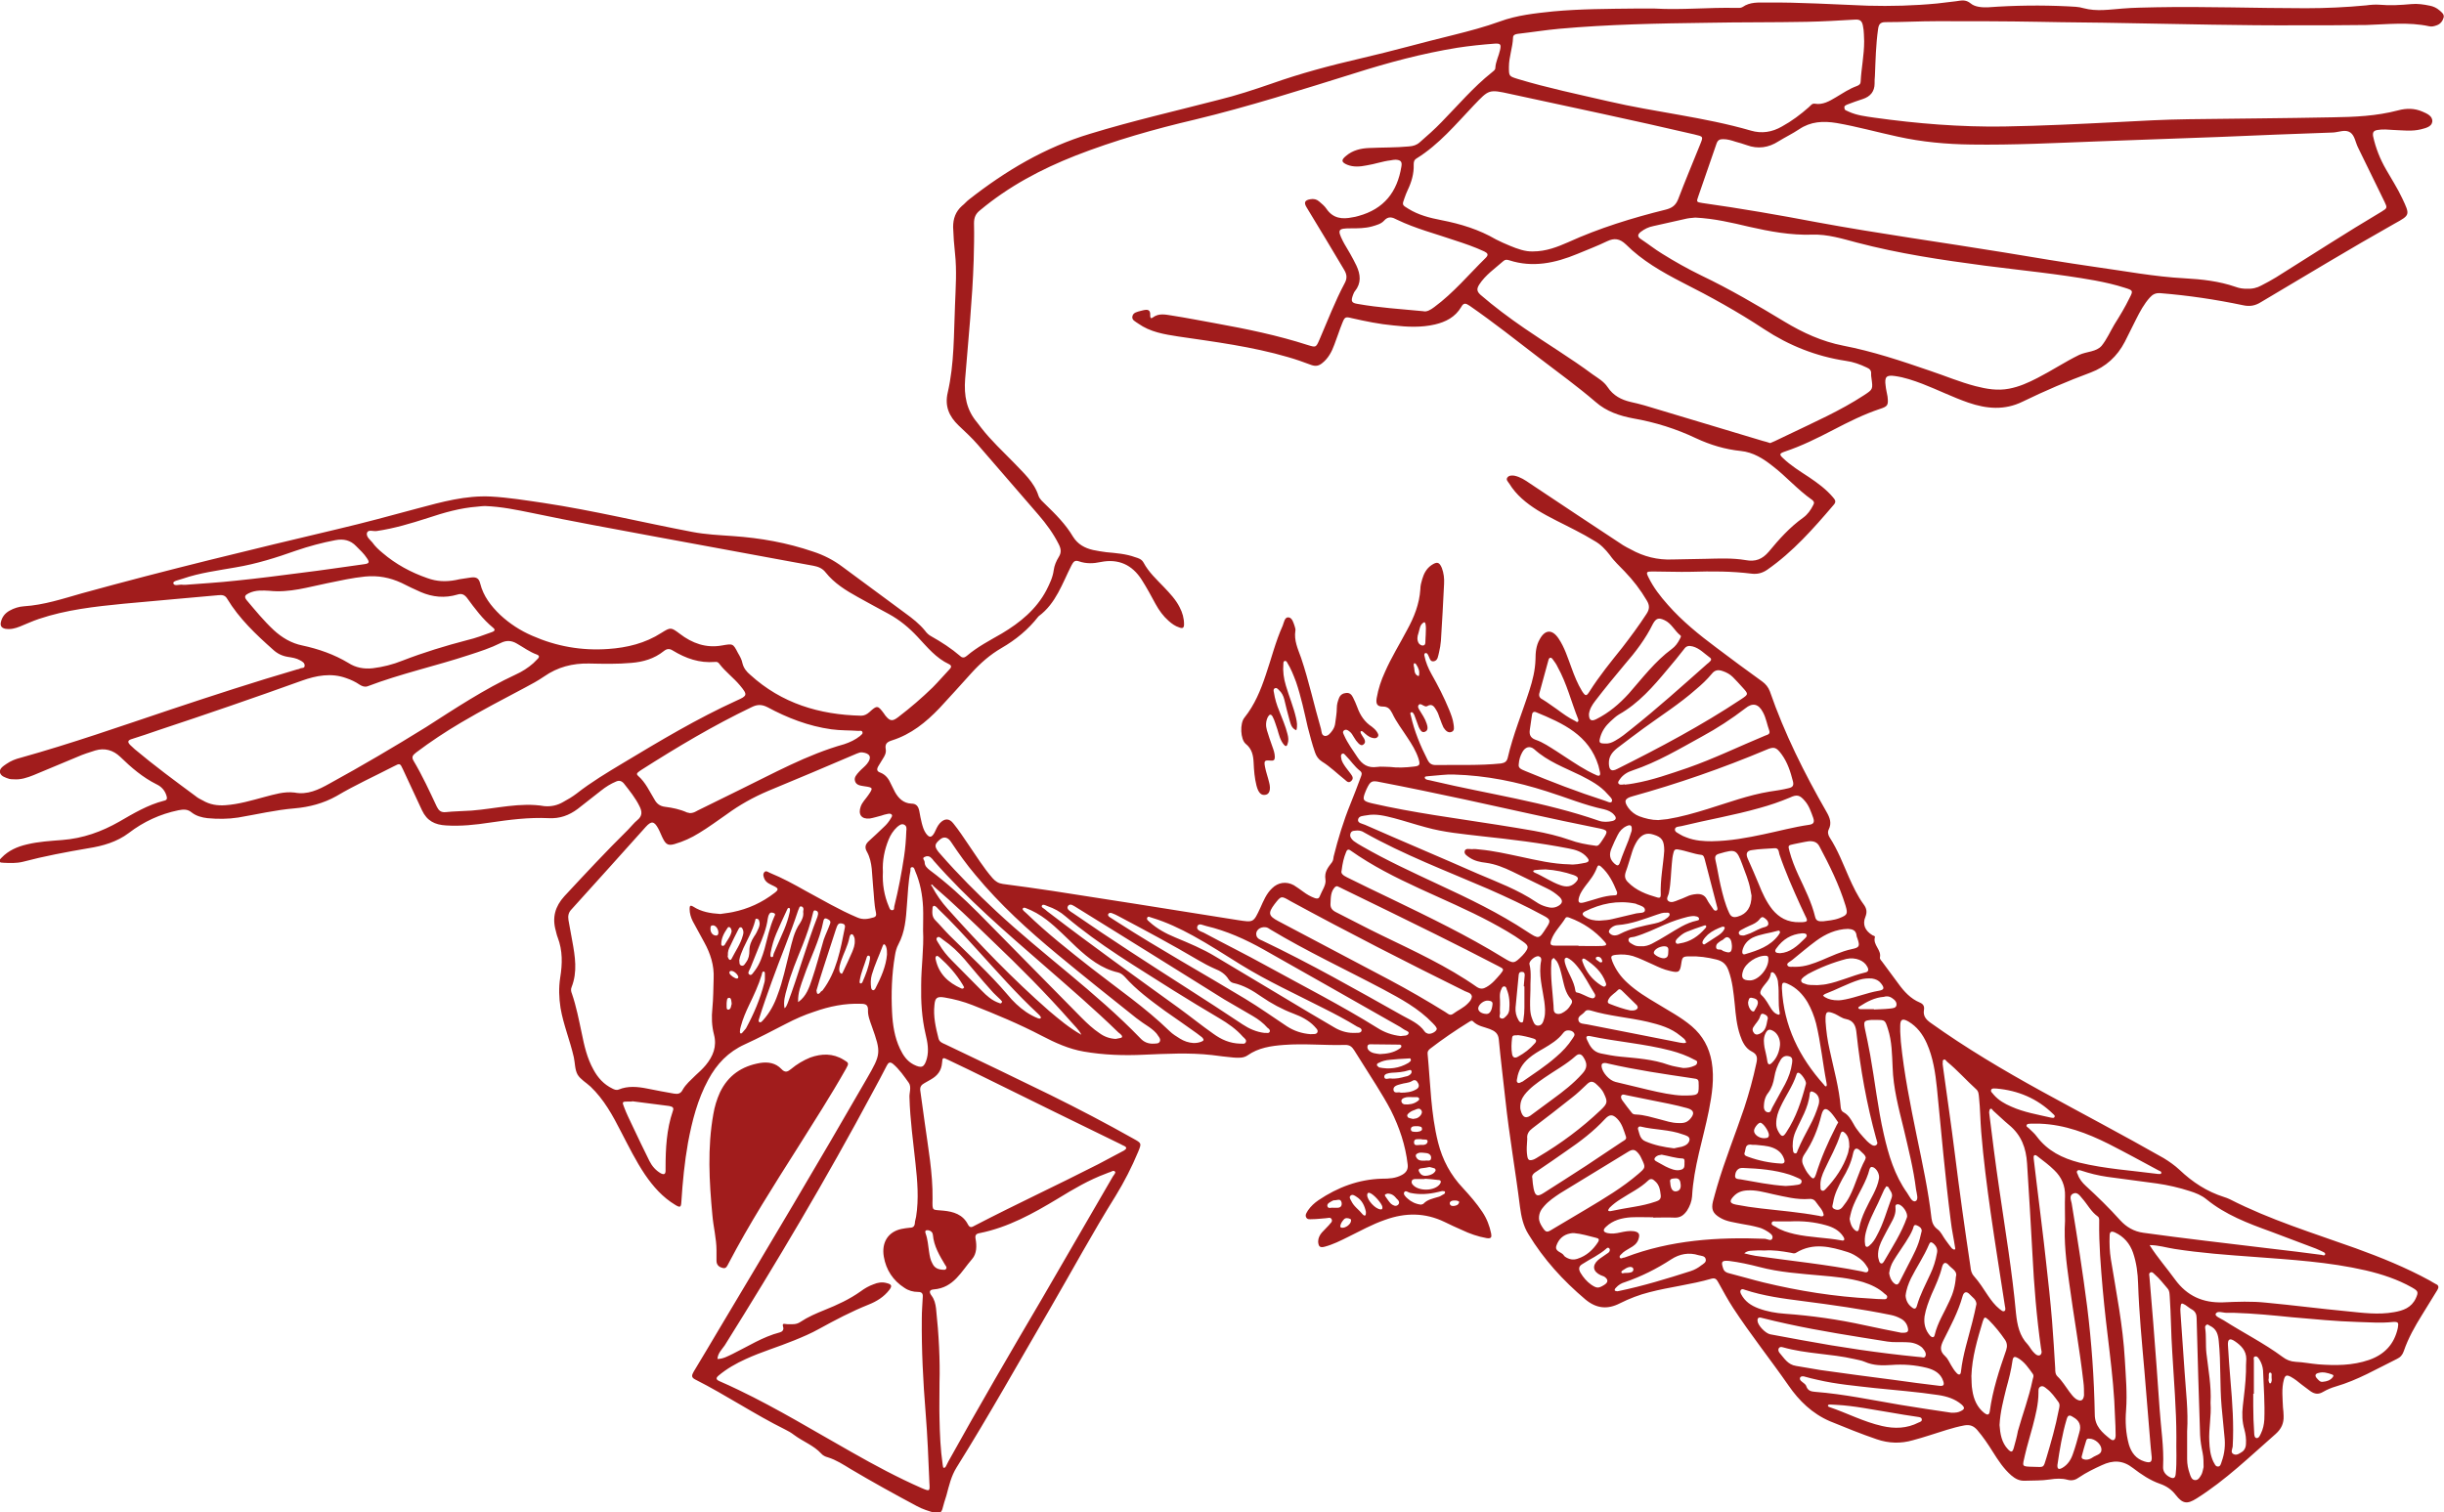 <?xml version="1.0" encoding="utf-8"?>
<!-- Generator: Adobe Illustrator 19.0.0, SVG Export Plug-In . SVG Version: 6.00 Build 0)  -->
<svg version="1.1" id="Layer_1" xmlns="http://www.w3.org/2000/svg" xmlns:xlink="http://www.w3.org/1999/xlink" x="0px" y="0px"
	 viewBox="0 0 772.6 478.2" style="enable-background:new 0 0 772.6 478.2;" xml:space="preserve">
<style type="text/css">
	.st0{clip-path:url(#SVGID_2_);fill:#A11C1C;}
</style>
<g>
	<defs>
		<rect id="SVGID_1_" width="772.6" height="478.2"/>
	</defs>
	<clipPath id="SVGID_2_">
		<use xlink:href="#SVGID_1_"  style="overflow:visible;"/>
	</clipPath>
	<path class="st0" d="M584.1,33c1.6-0.6,3.2-1.2,4.8-1.7c2.4-0.8,3.7-2.4,3.7-4.9c0-0.8,0-1.6,0.1-2.4c0.2-4.9,0.3-9.9,1-14.8
		c0.2-1.4,0.6-2.2,2.3-2.2c5.5,0,10.9-0.3,16.4-0.3c10.8,0,21.5,0,32.3,0.2c9,0.2,17.9,0.2,26.9,0.4C690,7.6,708.3,8.1,726.6,8
		c7.2,0,14.4,0,21.5-0.1c6.6-0.2,13.3-1,19.8,0.4c0.8,0.2,1.6,0,2.4-0.3c1.2-0.4,1.9-1.4,2.2-2.5c0.2-1-0.6-1.6-1.3-2.2
		c-0.9-0.8-2-1.3-3.1-1.5c-1.9-0.4-3.9-0.7-5.9-0.5c-3.3,0.3-6.6,0.5-9.9,0.2c-1.4-0.1-2.9,0-4.3,0.2c-6.3,0.6-12.7,0.9-19.1,0.9
		c-15.8,0-31.6-0.6-47.4-0.3c-3.5,0.1-7,0.1-10.5,0.4c-4.1,0.3-8.2,1-12.3-0.1c-1.6-0.5-3.4-0.5-5.1-0.6c-8.3-0.4-16.7-0.3-25,0.3
		c-2.1,0.1-4.3-0.1-5.6-1.2c-1.7-1.4-3.1-0.9-4.7-0.7c-2,0.2-3.9,0.5-5.9,0.7c-7.3,0.7-14.7,0.9-22,0.7c-10.7-0.4-21.3-1.1-32-1
		c-2.6,0-5.2-0.2-7.5,1.4c-0.6,0.4-1.4,0.3-2.1,0.3c-8.6-0.2-17.2,0.7-25.8,0.2c-2,0-3.9,0-5.9,0c-8.7,0.1-17.4,0.1-26.1,0.9
		c-5.7,0.6-11.5,1.2-16.9,3.2c-4.7,1.7-9.6,3-14.4,4.2c-9.9,2.4-19.7,5.2-29.7,7.5c-9.5,2.2-18.9,4.7-28.2,8
		c-5.5,1.9-11,3.7-16.7,5.1c-13.5,3.5-27.1,6.6-40.5,10.7c-14.3,4.3-26.7,11.7-38.3,20.8c-0.8,0.6-1.4,1.4-2.2,2
		c-2,1.8-2.8,4-2.8,6.7c0.1,2.8,0.3,5.6,0.6,8.3c0.6,5.5,0.2,10.9,0,16.4c-0.4,9.2-0.2,18.5-2.3,27.6c-1,4.3,0.4,7.5,3.4,10.4
		c2.1,2,4.2,3.9,6.1,6.1c6.4,7.4,12.8,14.8,19.2,22.2c2.5,2.9,4.7,5.9,6.4,9.3c0.7,1.4,0.9,2.6,0,4c-0.8,1.3-1.4,2.7-1.6,4.2
		c-0.3,2.3-1.3,4.3-2.3,6.3c-3.2,6.1-8.4,10.3-14.1,13.7c-3.8,2.2-7.7,4.2-11.1,7.1c-0.7,0.6-1.4,0.7-2.1,0
		c-2.8-2.4-5.9-4.4-9.1-6.2c-0.8-0.4-1.5-1.1-2-1.8c-1.8-2.2-4-3.9-6.2-5.5c-6.6-4.9-13.3-9.8-19.9-14.7c-2.8-2.1-5.9-3.7-9.3-4.8
		c-8.2-2.8-16.6-4.3-25.3-4.9c-4.3-0.3-8.6-0.5-12.8-1.3c-15.8-3-31.3-6.8-47.2-9.2c-5.5-0.8-11-1.7-16.5-2c-8-0.4-15.5,1.7-23,3.7
		c-8.5,2.3-17,4.6-25.5,6.6c-27,6.4-54,12.9-80.8,20.3c-6,1.7-12,3.7-18.3,4.1c-1.6,0.1-3.2,0.6-4.6,1.4c-1.4,0.8-2.3,1.9-2.7,3.5
		c-0.3,1.2,0.1,1.9,1.3,2.2c1.7,0.3,3.2-0.1,4.7-0.7c2-0.8,3.9-1.7,6-2.4c8.6-2.9,17.6-3.9,26.7-4.8c5.5-0.5,11.1-1,16.6-1.5
		c4.5-0.4,8.9-0.8,13.4-1.2c1.1-0.1,2.1-0.1,2.8,1.1c3.8,6.3,9.1,11.3,14.5,16.1c1.4,1.3,2.9,2,4.7,2.3c1.3,0.2,2.7,0.4,3.9,1.1
		c0.7,0.4,1.5,0.8,1.4,1.8c-0.1,0.8-1,0.5-1.5,0.8c-0.3,0.2-0.7,0.2-1,0.3c-13.3,3.9-26.5,8.2-39.7,12.6
		c-15.8,5.3-31.5,10.8-47.6,15.3c-1.6,0.4-3.1,1-4.4,1.9c-1,0.7-2.4,1.5-2.1,2.8c0.3,1.2,1.8,1.6,3,2c0.4,0.1,0.9,0.1,1.3,0.1
		c2.2,0.2,4.3-0.5,6.3-1.3c4.6-1.9,9.3-3.9,13.9-5.8c1.8-0.8,3.7-1.4,5.6-2c3-0.9,5.7-0.1,7.9,2c3.5,3.4,7.1,6.5,11.5,8.7
		c1.5,0.7,2.6,1.9,3.1,3.5c0.3,0.9,0.3,1.5-0.8,1.7c-5.1,1.3-9.6,4-14.1,6.6c-5.6,3.2-11.5,5.3-18,5.8c-3.7,0.3-7.5,0.5-11.2,1.4
		c-3,0.7-5.8,1.9-8,4.2c-0.3,0.3-0.7,0.6-0.6,1.1c0.1,0.6,0.7,0.4,1.1,0.5c2.1,0.1,4.1,0.2,6.2-0.3c6.8-1.8,13.8-3.1,20.8-4.3
		c4.5-0.7,9-2,12.7-4.8c4.7-3.6,9.9-6,15.7-7.2c1.6-0.3,2.9-0.4,4.2,0.7c1.4,1.1,3.2,1.6,5,1.8c3.2,0.3,6.5,0.3,9.7-0.2
		c5.9-1,11.8-2.4,17.8-2.9c4.7-0.4,9.2-1.6,13.3-3.9c5.9-3.5,12.1-6.3,18.1-9.4c1.9-1,2-1,2.9,1c2,4.3,4,8.6,6,12.9
		c1.6,3.4,4.1,4.6,7.6,4.8c4.7,0.3,9.3-0.2,13.9-0.9c6.1-0.9,12.3-1.7,18.5-1.4c3.6,0.2,6.5-0.9,9.2-2.9c2.5-1.9,4.9-3.9,7.4-5.8
		c1.5-1.2,3.1-2.2,4.8-2.9c0.9-0.4,1.7-0.2,2.4,0.6c1.8,2.3,3.7,4.6,5,7.3c0.8,1.6,0.9,3-0.7,4.3c-1.1,0.9-2,2.1-3,3.1
		c-6.9,6.8-13.5,13.9-20.1,21c-2.9,3.2-3.9,6.7-2.7,10.9c0.2,0.7,0.3,1.4,0.6,2.1c1.6,4.2,1.5,8.4,0.8,12.7
		c-0.5,3.2-0.4,6.4,0.1,9.6c0.9,5.3,3,10.3,4.2,15.6c0.4,1.8,0.3,3.9,1.2,5.5c0.9,1.5,2.7,2.5,4.1,3.8c4.2,4,7,9.1,9.6,14.2
		c2.4,4.6,4.7,9.3,7.6,13.6c2.6,3.8,5.6,7.2,9.6,9.6c1.5,0.9,1.8,0.8,1.9-1c0.4-6.3,1-12.5,2.1-18.7c1.3-6.9,3-13.6,6.4-19.9
		c2.7-5,6.3-8.8,11.6-11.2c4.4-2,8.7-4.3,13-6.5c2.9-1.5,5.8-2.8,8.9-3.8c4.8-1.7,9.7-2.7,14.8-2.5c1.4,0,2.2,0.3,2.2,1.9
		c-0.1,1.8,0.6,3.5,1.2,5.2c3,8.4,2.9,8.8-1.6,16.6c-15.3,26.6-31,52.9-46.7,79.2c-2.7,4.5-5.3,9-8,13.4c-0.6,1.1-0.9,1.8,0.5,2.5
		c9.7,4.9,18.7,11,28.4,15.8c1,0.5,1.9,1,2.8,1.7c2.8,2.1,6.2,3.3,8.6,5.9c0.5,0.6,1.3,1,2.1,1.2c2.6,0.8,4.9,2.3,7.2,3.7
		c6.9,4.1,13.8,7.9,20.9,11.7c1.8,1,3.8,1.6,5.8,2.2c1.1,0.4,1.9,0,2.3-1.2c0.4-1.5,0.8-2.9,1.3-4.4c0.8-3,1.5-6.1,3.2-8.8
		c10.3-16.5,19.8-33.5,29.6-50.3c6.9-11.9,13.4-23.9,20.7-35.6c2.7-4.4,5.1-9.1,7.1-13.9c1.1-2.7,1.1-2.7-1.4-4.1
		c-8.7-4.9-17.5-9.5-26.4-13.9c-11-5.4-22.1-10.7-33.2-16c-0.9-0.4-1.8-0.7-2.1-1.8c-0.9-3.5-1.7-7-1.3-10.6
		c0.2-2.3,0.8-2.8,3.2-2.4c3,0.5,6,1.3,8.8,2.4c7.4,2.9,14.8,6,21.9,9.7c4.2,2.2,8.6,4.2,13.3,5c6.3,1.1,12.7,1.3,19,1
		c7.2-0.3,14.3-0.7,21.5,0.1c2.3,0.3,4.6,0.6,6.9,0.8c1.5,0.1,3.1,0.2,4.4-0.7c3.4-2.4,7.4-3,11.5-3.3c6.5-0.5,12.9,0.2,19.4,0
		c1.4,0,2.1,0.6,2.8,1.7c2.3,3.7,4.7,7.4,7,11.1c1.6,2.6,3.2,5.2,4.6,7.9c2.7,5.4,4.6,11,5.3,17.1c0.2,1.6-0.5,2.6-1.8,3.3
		c-2,1.1-4.1,1.2-6.3,1.2c-7.4,0.2-14,2.7-20.1,6.8c-1.3,0.9-2.4,1.9-3.3,3.2c-0.4,0.7-1,1.4-0.6,2.2c0.4,0.8,1.2,0.6,1.9,0.6
		c1.4,0,2.9-0.2,4.3-0.3c0.7,0,1.5-0.5,1.9,0.4c0.3,0.8-0.5,1.2-0.9,1.8c-0.7,0.8-1.5,1.5-2.2,2.3c-0.7,0.8-1.2,1.8-1.2,2.9
		c0.1,1.6,0.6,2,2.1,1.6c2.6-0.7,5-1.9,7.4-3.1c3.9-1.9,7.6-4,11.7-5.4c6.4-2.3,12.6-2.3,18.8,0.7c1.8,0.9,3.6,1.7,5.4,2.5
		c2.5,1.2,5.1,2.1,7.9,2.6c1.4,0.2,1.6-0.3,1.4-1.4c-0.5-2.5-1.4-4.8-2.8-6.9c-1.8-2.7-3.9-5.1-6.1-7.5c-3.9-4.1-6.5-8.9-7.9-14.5
		c-2.3-9.2-2.4-18.6-3.3-28c-0.1-0.7,0.3-1.2,0.8-1.6c3.9-3,8-5.8,12.2-8.4c0.5-0.3,1-0.7,1.4-0.2c1.5,1.5,3.5,1.7,5.3,2.4
		c1.5,0.6,2.6,1.3,2.8,3.2c0.6,6.4,1.4,12.8,2.1,19.2c1.2,11.3,3.2,22.5,4.6,33.8c0.4,3,1,6,2.7,8.7c4.8,7.9,10.9,14.6,18,20.6
		c3.5,2.9,7,3.2,10.9,1.2c3-1.5,6.1-2.7,9.3-3.5c6.5-1.7,13.2-2.4,19.7-4.3c1.2-0.3,1.6,0.3,2.1,1.2c1.5,2.7,3,5.5,4.7,8.1
		c5.5,8.4,11.8,16.3,17.5,24.5c3.3,4.8,7.5,8.9,13.1,11.3c4.9,2,9.8,4,14.8,5.7c3.8,1.3,7.6,1.4,11.4,0.3c1.8-0.5,3.6-1,5.4-1.6
		c3.6-1.1,7.1-2.4,10.9-3.1c1.8-0.3,2.9,0.2,4,1.4c1.9,2.2,3.5,4.6,5,7c1.7,2.7,3.4,5.3,5.8,7.4c1.3,1.1,2.6,1.8,4.4,1.7
		c2.6-0.1,5.2,0,7.8-0.4c1.9-0.3,3.8-0.4,5.6,0.1c1.5,0.4,2.6,0,3.7-0.8c2.2-1.5,4.7-2.7,7.1-3.8c3.6-1.7,6.7-1.6,9.9,0.9
		c2.6,2,5.4,3.9,8.6,5c2,0.7,3.6,1.8,4.9,3.5c2.2,2.8,3.6,3,6.6,1.1c9.2-5.8,16.9-13.3,25-20.4c1.8-1.6,2.6-3.4,2.5-5.7
		c0-0.9-0.1-1.8-0.2-2.7c-0.1-2.9-0.5-5.9,0.3-8.8c0.4-1.4,0.9-1.5,2.1-0.9c1.3,0.7,2.4,1.6,3.5,2.5c0.9,0.7,1.9,1.4,2.8,2.1
		c1.3,0.9,2.5,1.1,4,0.2c1.2-0.7,2.6-1.3,4-1.7c6.9-2,13-5.6,19.3-8.7c1.1-0.5,1.8-1.3,2.2-2.5c1.4-4.1,3.5-7.8,5.8-11.5
		c1.6-2.6,3.2-5.2,4.8-7.8c0.5-0.8,0.5-1.5-0.5-1.9c-0.6-0.3-1.2-0.7-1.9-1.1c-7.5-4.1-15.4-7.3-23.4-10.2
		c-13.4-4.8-27.1-9-39.8-15.5c-0.6-0.3-1.2-0.5-1.8-0.7c-5.4-1.7-10-4.7-14.1-8.6c-1.5-1.4-3.2-2.6-5-3.7
		c-12.8-7.3-25.8-14.1-38.7-21.2c-12-6.6-23.8-13.6-35-21.6c-1.4-1-2.4-2.1-2.1-4c0.2-1.1-0.1-1.9-1.3-2.4c-2.9-1.2-5-3.5-6.8-6
		c-1.7-2.3-3.4-4.6-5.1-6.9c-0.3-0.4-0.8-0.8-0.7-1.4c0.5-2.4-2.3-3.9-1.6-6.4c0.1-0.4-0.5-0.4-0.8-0.6c-2.3-1.4-3.2-3.4-2.2-5.8
		c0.6-1.5,0.4-2.7-0.6-4c-1.9-2.6-3.3-5.6-4.6-8.5c-1.9-4.3-3.5-8.6-6.1-12.6c-0.5-0.8-0.7-1.7-0.3-2.5c1-2,0.4-3.7-0.7-5.6
		c-7-12.2-13.3-24.8-17.9-38.1c-0.5-1.3-1.3-2.3-2.4-3.1c-4.9-3.5-9.7-7.1-14.5-10.7c-5.5-4.1-10.8-8.4-15.3-13.5
		c-2.4-2.7-4.6-5.5-6.2-8.8c-0.8-1.6-0.6-1.8,1.2-1.8c4.1,0,8.3,0.2,12.4,0.1c6.4-0.2,12.7-0.2,19.1,0.6c1.8,0.2,3.3-0.2,4.8-1.2
		c8.2-5.7,14.7-13.1,21.1-20.6c0.8-0.9,0.5-1.5-0.2-2.3c-2.2-2.6-4.8-4.5-7.6-6.4c-2.9-1.9-5.8-3.7-8.2-6c-1.3-1.2-1.2-1.5,0.5-2.1
		c5.4-1.8,10.4-4.3,15.4-6.9c4.8-2.5,9.6-4.9,14.7-6.6c2.5-0.8,2.7-1.2,2.4-3.9c-0.2-1.2-0.5-2.3-0.6-3.4c-0.4-2.8,0.2-3.5,2.9-3.1
		c3,0.4,5.9,1.4,8.8,2.5c4.9,1.9,9.5,4.2,14.4,5.9c5.8,2,11.5,2.5,17.2-0.3c7-3.4,14.2-6.5,21.5-9.2c4.8-1.8,8.4-5.1,10.8-9.7
		c1.2-2.4,2.4-4.8,3.6-7.2c1.2-2.4,2.5-4.8,4.3-6.8c0.9-1,1.8-1.5,3.3-1.4c8.8,0.7,17.5,2,26.1,3.8c2.2,0.5,3.9,0.2,5.8-1
		c14-8.3,28-16.8,42.2-24.8c4.9-2.7,4.9-2.7,2.4-8c-1.5-3.2-3.4-6.1-5.1-9.1c-1.9-3.3-3.3-6.8-4.1-10.5c-0.2-1.2,0.1-1.8,1.4-2
		c1.7-0.3,3.4-0.1,5.1,0c2.9,0.1,5.7,0.5,8.6-0.2c1.5-0.4,3.4-0.8,3.6-2.4c0.2-1.8-1.7-2.6-3.1-3.2c-2.5-1.1-5.1-1.1-7.7-0.4
		c-6.8,1.8-13.8,2.1-20.8,2.2c-15.2,0.3-30.3,0.4-45.5,0.6c-7.5,0.1-14.9,0.5-22.3,0.9c-12,0.6-24,1.2-36,1.4
		c-13.8,0.2-27.4-0.9-41-2.8c-2.7-0.4-5.5-0.7-8.1-1.9c-0.5-0.3-1.4-0.4-1.3-1.1C582.8,33.5,583.6,33.2,584.1,33 M421.5,381.9
		c-0.6-0.2-1.7,0.5-1.9-0.6c-0.1-0.8,0.9-1.2,1.6-1.6c0.3-0.2,0.7-0.2,1-0.2c0.8-0.1,1.6-0.5,1.9,0.7c0.2,1.1-0.3,1.7-1.4,1.7
		C422.3,381.9,422,381.9,421.5,381.9 M424.1,388.2c-0.1,0-0.4-0.2-0.4-0.3c0-1,0.6-1.7,1.1-2.3c0.5-0.6,1.3-0.5,2-0.2
		c0.3,0.1,0.3,0.4,0.3,0.5C427.1,387.1,425.3,388.4,424.1,388.2 M431.6,384.3c-0.3,0.2-0.6-0.1-0.9-0.4c-1.1-1.4-2.7-2.4-3.5-4.1
		c-0.3-0.6-0.8-1.2-0.3-1.7c0.6-0.6,1.3-0.1,1.9,0.3c1.8,1.1,2.6,2.9,3,4.8C431.8,383.6,431.8,384.1,431.6,384.3 M436.4,382.4
		c-1.6-0.1-4.2-2.9-4.2-4.5c0-0.5,0.2-0.9,0.8-0.7c1.3,0.4,3.8,3.3,4,4.4C437.1,382.3,436.8,382.5,436.4,382.4 M441.9,381
		c-0.7,0.6-1.6,0.1-2.2-0.4c-0.6-0.6-1.1-1.4-1.6-2.1c-0.8-1,0.2-0.9,0.5-1.1c1.4,0,2.2,0.7,2.9,1.6
		C442.1,379.5,442.7,380.3,441.9,381 M428.8,84c-0.6-1.3-1.3-2.5-2-3.8c-0.7-1.3-1.6-2.6-2.3-4c-1.8-3.6-1.5-4,2.5-4
		c2.2,0,4.5,0,6.7-0.6c1.4-0.4,2.9-0.8,3.8-1.8c1.4-1.6,2.7-1.1,4.2-0.3c5.8,2.8,12.1,4.4,18.2,6.5c3.1,1,6.3,2.1,9.3,3.5
		c1,0.5,1.5,1,0.5,2c-5.4,5.3-10.2,11.1-16.3,15.6c-1.2,0.9-2.4,1.6-3.5,1.3c-7.2-0.7-14-1.1-20.7-2.3c-2-0.3-2.2-0.9-1.5-2.8
		c0.2-0.4,0.3-0.9,0.6-1.2C430.4,89.5,430.1,86.8,428.8,84 M455.6,69.6c-3.6-0.7-7.2-1.6-10.4-3.6c-2-1.2-2-1.2-1.2-3.4
		c0.3-0.8,0.6-1.7,1-2.5c1.2-2.5,2-5.2,1.9-8c0-0.9,0.1-1.5,0.9-2c7.1-4.4,12.4-10.8,18.1-16.8c4.8-5,4.7-5.1,11.5-3.6
		c19.4,4.2,38.9,8.3,58.2,12.8c2.9,0.7,2.9,0.6,1.8,3.3c-2.3,5.7-4.7,11.4-6.9,17.2c-0.8,2-2,2.8-4,3.3
		c-10.5,2.6-20.9,5.8-30.8,10.3c-3.4,1.5-7,2.9-11.1,2.9c-2.4,0.1-4.9-0.8-7.3-1.8c-1.5-0.6-3-1.3-4.4-2
		C467.6,72.6,461.8,70.8,455.6,69.6 M116,168.5c0.4-1.2,2-0.4,3.1-0.6c5.5-0.8,10.8-2.4,16.1-4.1c5.1-1.7,10.3-3.2,15.7-3.6
		c0.9-0.1,1.8-0.2,2.4-0.2c5.2,0.2,10,1.2,14.9,2.2c12.8,2.7,25.7,5,38.5,7.4c14.1,2.6,28.2,5.2,42.3,7.8c2.7,0.5,5.5,1,8.2,1.5
		c1.5,0.3,2.8,0.8,3.8,2.1c2.7,3.4,6.4,5.7,10.2,7.8c3.2,1.8,6.4,3.5,9.7,5.3c3.5,1.9,6.5,4.4,9.2,7.3c3,3.2,5.8,6.7,9.9,8.6
		c1,0.5,0.7,1.1,0.1,1.7c-1.8,1.9-3.5,3.9-5.3,5.7c-3.4,3.3-7,6.4-10.8,9.3c-1.8,1.4-2.6,1.4-4-0.3c-0.2-0.2-0.3-0.4-0.5-0.7
		c-2-2.7-2.2-2.8-4.7-0.5c-0.8,0.7-1.6,1.1-2.6,1.1c-13.2-0.3-25.1-3.9-35-12.9c-1.2-1-2.1-2.1-2.5-3.7c-0.2-1.1-0.8-2.2-1.4-3.2
		c-1.6-3.1-1.6-3-5.1-2.4c-5,0.9-9.4-0.7-13.3-3.7c-2.8-2.1-2.9-2.1-5.8-0.3c-5.1,3.3-10.9,4.7-16.8,5.1c-8.4,0.6-16.4-0.8-24.1-4.2
		c-3.7-1.6-7.1-3.8-10.1-6.6c-2.9-2.8-5.3-5.9-6.3-9.9c-0.4-1.7-1.3-2.1-2.9-1.9c-1.6,0.3-3.2,0.4-4.8,0.8c-3.1,0.6-6,0.5-9-0.6
		c-5.2-1.8-10-4.4-14.2-8c-1.2-1-2.3-2-3.2-3.3C117,170.7,115.7,169.7,116,168.5 M58.8,184.9c-0.6,0-0.8,0-1,0
		c-1.1-0.2-2.8,0.6-3-0.5c-0.2-0.7,1.8-1,2.9-1.4c5.5-1.9,11.2-2.6,16.8-3.6c6.6-1.1,12.9-3.1,19.1-5.3c4.1-1.4,8.2-2.5,12.4-3.3
		c2.6-0.5,4.8,0,6.6,1.9c1.2,1.2,2.5,2.4,3.4,3.8c0.9,1.3,0.7,1.7-0.9,1.9c-6.6,0.9-13.1,1.9-19.7,2.7c-6.9,0.9-13.9,1.8-20.8,2.5
		C69.2,184.2,63.8,184.5,58.8,184.9 M95.6,204.1c-3.5-0.7-6.5-2.5-9.1-4.9c-3.1-2.9-5.8-6.2-8.5-9.4c-1-1.2-0.4-1.7,0.6-2.2
		c2.2-1.1,4.5-0.9,6.5-0.8c6.5,0.7,12.4-1.2,18.4-2.4c3.9-0.8,7.9-1.7,11.9-2.1c4.1-0.4,7.8,0.3,11.5,2c2,1,4,2,6.1,2.9
		c3.7,1.6,7.6,2,11.6,0.8c1.3-0.4,2.1-0.1,3,1c2.5,3.4,5,6.8,8.3,9.5c1,0.8,0.1,1.2-0.5,1.4c-2.5,0.9-5.1,1.9-7.7,2.5
		c-6.9,1.8-13.8,3.9-20.5,6.5c-3,1.2-6.1,2-9.4,2.4c-2.8,0.3-5.4-0.2-7.7-1.7C105.6,206.9,100.7,205.2,95.6,204.1 M104.1,247.8
		c-3.4,1.9-6.9,3.6-11,2.8c-3.3-0.4-6.4,0.6-9.5,1.4c-4.1,1.1-8.1,2.3-12.3,2.6c-2.6,0.2-5-0.2-7.2-1.5c-0.8-0.4-1.6-0.8-2.3-1.4
		c-6.5-4.8-13-9.6-19.2-14.8c-0.5-0.4-0.9-0.9-1.4-1.3c-0.9-0.9-0.9-1.5,0.4-1.9c2.9-0.9,5.8-1.9,8.7-2.9
		c15.1-5,30.2-10.2,45.2-15.6c4.5-1.6,9.2-2.5,13.9-0.8c1.5,0.5,3,1.2,4.3,2.1c0.8,0.5,1.6,0.8,2.5,0.5c10.5-4,21.5-6.4,32.1-9.9
		c3.4-1.1,6.8-2.2,10-3.8c1.8-0.9,3.4-0.8,5.1,0.2c2.1,1.2,4.1,2.7,6.4,3.5c0.7,0.3,0.7,0.7,0.3,1.2c-0.5,0.5-1,1-1.5,1.5
		c-1.7,1.5-3.6,2.7-5.6,3.6c-9.9,4.6-19.1,10.7-28.3,16.6C124.7,236.1,114.5,242.1,104.1,247.8 M196.9,241.3c-5,3-10,6-14.6,9.6
		c-1.3,1-2.8,1.9-4.3,2.7c-1.7,1-3.7,1.5-5.9,1.3c-7.6-1.3-15.3,0.8-23,1.4c-2.8,0.2-5.6,0.2-8.3,0.5c-1.4,0.1-2.1-0.5-2.7-1.7
		c-2.3-4.9-4.6-9.9-7.4-14.6c-0.8-1.4,0.1-1.9,0.9-2.6c4.5-3.4,9.2-6.5,14.1-9.4c6.6-3.9,13.5-7.5,20.3-11.1c2.1-1.1,4.1-2.2,6-3.5
		c4.3-3,9-4.2,14.2-4.1c4.5,0.1,9,0.2,13.4-0.2c3.7-0.3,7.2-1.3,10.2-3.7c1-0.8,1.8-0.9,2.9-0.2c4.1,2.5,8.4,4,13.3,3.6
		c0.6-0.1,1.1,0.1,1.4,0.6c1.9,2.5,4.5,4.4,6.5,6.8c2.5,3,2.4,3.3-1,4.8C220.4,227.2,208.7,234.2,196.9,241.3 M201.7,245.3
		c-0.5-0.4-0.4-0.8,0-1.1c0.3-0.3,0.7-0.5,1.1-0.8c11.3-7.2,22.7-14,34.8-19.8c1.8-0.9,3.2-0.9,5,0c6.3,3.4,13,6,20.2,7
		c2.9,0.4,5.7,0.3,8.6,0.5c0.4,0,1-0.2,1.2,0.3c0.3,0.7-0.4,0.9-0.7,1.3c-1.5,1.2-3.2,2-5,2.6c-11.8,3.3-22.5,9.3-33.4,14.6
		c-4.3,2.1-8.7,4.3-13,6.4c-0.7,0.4-1.4,0.8-2.4,0.8c-0.2-0.1-0.6-0.1-0.9-0.2c-2.2-1-4.6-1.5-7-1.8c-1.6-0.2-2.6-1-3.3-2.3
		C205.3,250.2,204.1,247.4,201.7,245.3 M212.7,351.3c-2,5.8-2.3,11.9-2.3,18c0,0.3,0,0.5,0,0.8c0,1.2-0.5,1.4-1.5,0.9
		c-1.6-0.9-2.8-2.3-3.6-3.9c-1.9-3.8-3.7-7.6-5.5-11.4c-0.9-1.9-1.8-3.7-2.5-5.6c-0.7-1.7-0.6-1.8,1.2-1.8c0.4,0,0.9,0,1.3,0
		c0,0,0-0.1,0-0.1c3.9,0.5,7.8,1,11.7,1.5C212.3,349.9,213.2,350,212.7,351.3 M226.2,295.8c-1-0.1-1.7-1.1-1.6-2.3
		c0-0.5,0.1-0.9,0.7-0.9c0.9-0.1,1.8,1.1,1.8,2.3C227.1,295.4,226.9,295.9,226.2,295.8 M228.5,299.1c-0.3,0-0.5-0.3-0.5-0.5
		c0-2,0.9-3.6,2-5.2c0.1-0.2,0.4-0.4,0.7-0.2c0.4,0.3,0.5,0.7,0.6,1.2c-0.3,1.7-1.5,3-2.3,4.5C228.9,299,228.6,299,228.5,299.1
		 M230.8,299.2c0.8-1.8,1.7-3.5,2.6-5.3c0.2-0.3,0.3-0.7,0.7-0.7c0.6,0,0.6,0.6,0.8,0.9c0.2,0.6,0.1,1.2-0.1,1.8
		c-0.7,2.6-2.3,4.8-3.5,7.2c-0.4,0.8-0.9,0.3-1.1-0.2c-0.2-0.4-0.2-0.9-0.1-0.7C230,300.8,230.4,300,230.8,299.2 M231,318.6
		c-0.2,0.4-0.5,0.8-1,0.6c-0.3-0.1-0.3-0.6-0.3-0.9c0-0.4,0-0.7,0-1.1c0.1-0.7,0-1.7,0.8-1.7c0.7,0,0.7,1.1,0.8,1.9
		C231.2,317.8,231.1,318.2,231,318.6 M233,309.4c-0.6,0.1-2.3-1.1-2.4-1.7c-0.1-0.4,0.1-0.7,0.5-0.7c0.8-0.1,2.1,1,2.3,1.9
		C233.4,309.1,233.3,309.4,233,309.4 M235,299.8c1.3-2.8,2.9-5.5,3.7-8.6c0.1-0.3,0-0.8,0.6-0.7c0.4,0.1,0.6,0.3,0.7,0.7
		c0.3,0.8,0.1,1.6-0.2,2.3c-0.4,0.9-0.8,1.8-1.4,2.6c-0.9,1.4-1.5,2.8-1.5,4.5c0,1.3-0.2,2.5-1,3.6c-0.4,0.5-0.7,1.4-1.6,1.1
		c-0.7-0.3-0.5-1.1-0.6-1.7C233.9,302.3,234.5,301,235,299.8 M243.6,301.3c0.4-2.1,1-4.2,1.8-6.1c1-2.4,2.1-4.7,3.2-7.1
		c0.2-0.4,0.4-1.2,0.9-1c0.4,0.2,0.2,1,0.1,1.5c-0.4,1.8-1,3.6-1.7,5.3c-1.1,2.5-2.2,5.1-3.3,7.6c-0.2,0.4,0,1.3-0.8,1.1
		C243.4,302.4,243.6,301.7,243.6,301.3 M244.7,290c-1.4,3.2-2.1,6.6-3,10c-0.7,2.4-1.5,4.8-3,6.8c-0.5,0.6-1.1,1.8-1.7,1.4
		c-0.9-0.4-0.1-1.4,0.2-2.1c0.9-2.2,1.8-4.5,2.7-6.7c1.2-2.9,2.4-5.8,2.8-8.9c0.1-0.5,0.2-1.1,0.5-1.5c0.3-0.6,0.9-0.5,1.4-0.3
		c0.2,0.1,0.5,0.2,0.4,0.6C244.9,289.5,244.8,289.8,244.7,290 M234.6,326.6c-0.4,0.4-0.7,0.1-0.7-0.3c0-0.6,0.1-1.2,0.3-1.8
		c0.6-2.3,1.6-4.6,2.6-6.7c1.5-3.1,3-6.3,4-9.6c0.1-0.4,0.1-1.1,0.7-1c0.4,0.1,0.3,0.8,0.3,1.2c0,0.2,0,0.4,0,0.9
		c0,0.3,0,0.9-0.2,1.5c-1.3,5.1-3.3,9.8-5.8,14.4C235.4,325.7,235,326.1,234.6,326.6 M241.2,322.6c-0.3,0.3-0.6,0.8-1.1,0.6
		c-0.5-0.2-0.2-0.8-0.1-1.2c1.2-3.9,2.6-7.8,4-11.7c2.7-7.5,5.8-14.8,8.3-22.4c0.1-0.3,0.2-0.5,0.3-0.7c0.1-0.3,0.2-0.7,0.7-0.6
		c0.5,0.1,0.7,0.5,0.7,0.9c0,0.3-0.1,0.5-0.1,0.8c0.2,1.3-0.3,2.5-1,3.6c-1.9,2.7-2.5,5.9-3.3,9c-1.2,4.6-2.1,9.3-3.8,13.7
		C244.8,317.5,243.3,320.3,241.2,322.6 M248,318.8L248,318.8c-0.4-2.2,0.2-4.2,0.8-6.3c1.2-4.7,3.1-9.1,4.9-13.6
		c1.3-3.3,2.5-6.7,3.3-10.2c0.1-0.4,0.2-1,0.8-0.8c0.6,0.1,0.9,0.5,0.8,1.2c-0.1,0.3-0.1,0.5-0.2,0.8c-3.5,9-6,18.3-9.4,27.3
		C248.7,317.8,248.6,318.4,248,318.8 M256.7,309.6c-0.9,2.7-1.8,5.4-4.3,7.2l-0.1,0l0-0.1c-0.1-2.8,0.9-5.3,1.8-7.8
		c2-5.9,5-11.5,6.2-17.7c0.1-0.6,0.4-1,1.1-0.7c0.6,0.3,1.4,0.6,1,1.6c-0.6,1.7-1.4,3.3-2,5C259.2,301.2,258.1,305.5,256.7,309.6
		 M259.3,313.8c-0.2,0.3-0.6,0.6-0.9,0.4c-0.2-0.1-0.2-0.6-0.3-1c0.7-2.4,1.4-4.8,2.2-7.2c1.3-4,2.6-8,3.9-12c0.2-0.5,0.3-1,0.6-1.5
		c0.4-0.7,1.1-0.6,1.7-0.4c0.5,0.1,0.7,0.6,0.6,1.1c-1.4,7-2.6,14.1-7.1,20C259.6,313.4,259.4,313.6,259.3,313.8 M269.4,301
		c-0.9,2.1-1.9,4.2-2.9,6.3c-0.1,0.2-0.3,0.6-0.4,0.6c-0.4-0.1-0.6-0.4-0.7-0.7c-0.3-1.2,0.2-2.3,0.5-3.4c0.8-2.4,2.1-4.7,2.6-7.3
		c0.1-0.4,0.2-1,0.7-1.1c0.6,0,0.7,0.7,0.9,1.1c0.1,0.3,0.1,0.7,0.1,0.8C270.3,298.9,269.8,299.9,269.4,301 M254.7,281.7
		c-3.7-2.1-7.4-4.1-11.3-5.7c-0.5-0.2-1.2-0.8-1.7-0.3c-0.7,0.7-0.3,1.6,0,2.3c0.6,1.2,1.8,1.6,3,2.2c1.4,0.7,1.5,1.1,0.2,2.1
		c-4,3.1-8.4,5.1-13.3,6.1c-1.4,0.3-2.8,0.4-3.9,0.6c-3.2-0.2-6-0.7-8.5-2.3c-1-0.6-1.2-0.3-1.2,0.7c0,1.4,0.4,2.7,1,3.9
		c1.2,2.2,2.4,4.4,3.6,6.6c2,3.6,3.2,7.4,3,11.5c-0.1,3.1-0.1,6.3-0.4,9.4c-0.3,2.8-0.2,5.6,0.5,8.3c1,3.8-0.3,6.9-2.6,9.7
		c-1,1.2-2.1,2.2-3.2,3.2c-1.5,1.5-3.1,2.8-4.1,4.6c-0.6,1.2-1.5,1.4-2.7,1.2c-2.8-0.5-5.6-1-8.5-1.6c-3-0.6-6.1-0.9-9,0.3
		c-0.8,0.3-1.4,0-2-0.3c-2.7-1.3-4.6-3.4-6-6c-2-3.6-2.9-7.5-3.7-11.5c-0.9-4.2-1.7-8.4-3.1-12.5c-0.3-0.7-0.4-1.4-0.1-2.1
		c1.9-4.8,1.1-9.7,0.2-14.6c-0.4-2.2-0.8-4.4-1.2-6.6c-0.2-1.3,0-2.4,1-3.4c7.8-8.6,15.6-17.3,23.4-26c1.8-2,2.7-1.9,4,0.5
		c0.6,1.1,1,2.3,1.6,3.4c0.9,1.7,1.7,2,3.5,1.5c2.8-0.8,5.4-2,7.8-3.5c3-1.8,5.8-3.9,8.7-5.9c4.1-3,8.4-5.4,13.1-7.4
		c9.4-3.9,18.7-7.8,28-11.8c0.6-0.2,1.1-0.5,1.8-0.4c2.5,0.3,3.1,1.6,1.5,3.6c-0.7,0.9-1.7,1.6-2.5,2.5c-0.8,0.9-1.7,1.8-1.3,3
		c0.4,1.3,1.7,1.4,2.9,1.6c2.8,0.4,2.9,0.5,1.3,2.8c-0.8,1.2-1.9,2.2-2.4,3.6c-0.9,2.5,0.2,4.1,2.9,3.8c1.2-0.2,2.4-0.6,3.6-0.9
		c0.6-0.2,1.2-0.4,1.8-0.5c0.5-0.1,1.1-0.3,1.5,0.2c0.3,0.4-0.1,0.8-0.3,1.2c-0.6,1-1.3,1.9-2.2,2.7c-1.6,1.5-3.1,3-4.7,4.4
		c-1.1,1-1.5,2-0.6,3.5c1.8,3.3,1.5,7.1,1.9,10.8c0.3,2.8,0.3,5.6,0.9,8.3c0.2,0.9,0,1.4-0.8,1.6c-1.7,0.5-3.3,0.8-5.1,0
		C265.3,287.7,260.1,284.6,254.7,281.7 M291.2,311.5c-0.1,5.2,0.2,10.4,1.4,15.5c0.6,2.5,1.1,5.1,0.4,7.7c-0.8,2.8-1.6,3.2-4.2,1.9
		c-2.1-1.1-3.3-2.9-4.3-5c-1.7-3.6-2.3-7.5-2.5-11.5c-0.3-6-0.1-12,0.9-17.9c0.2-1.3,0.5-2.5,1.1-3.6c2.1-3.9,2.4-8.2,2.7-12.5
		c0.3-3.6,0.4-7.2,1.1-10.7c0.1-0.5-0.2-1.2,0.6-1.2c0.6,0,0.7,0.7,0.9,1.2c1.6,3.7,2.3,7.5,2.5,11.5c0.1,2.4,0,4.8,0,7.3
		C292.1,299.9,291.2,305.7,291.2,311.5 M286.5,262.8c-0.1,2.7-0.3,5.4-0.7,8c-0.8,5.3-1.8,10.6-3.1,15.8c-0.1,0.5,0.1,1.2-0.7,1.2
		c-0.7,0-0.8-0.7-1-1.1c-1.5-3.5-2.1-7.2-1.9-11c-0.2-3.6,0.5-7,1.8-10.2c0.6-1.5,1.5-2.9,2.7-4c0.6-0.5,1.3-1.1,2.1-0.8
		C286.7,261.1,286.6,262,286.5,262.8 M275,303.3c-0.4,2.5-1.3,4.8-2.3,7.1c-0.1,0.3-0.4,0.7-0.8,0.5c-0.3-0.2-0.1-0.6-0.1-1
		c0.4-2.4,1.4-4.6,2.1-6.9c0.1-0.3,0.2-1,0.8-0.8C275.2,302.4,275,302.9,275,303.3 M276.7,312.6c-0.1,0.2-0.4,0.5-0.6,0.5
		c-0.4,0-0.6-0.3-0.7-0.7c-0.2-1.4-0.2-2.8,0.2-4.2c0.9-3.1,2.3-6,3.4-9c0.1-0.2,0.2-0.6,0.4-0.6c0.4-0.1,0.5,0.4,0.7,0.7
		c0.3,0.8,0.3,1.6,0.3,2.5C280.1,305.5,278.5,309.1,276.7,312.6 M291.3,470.5c-7.5-3.3-14.8-7.2-22-11.3
		c-11.9-6.7-23.5-13.8-35.8-19.7c-2-1-4.1-1.9-6.1-2.8c-1.1-0.5-1.1-1-0.3-1.7c2.6-2.2,5.6-3.9,8.7-5.3c5-2.3,10.2-3.8,15.3-5.9
		c2.7-1.1,5.3-2.2,7.8-3.6c5.1-2.8,10.2-5.5,15.7-7.7c2.5-1,4.8-2.4,6.5-4.6c1-1.3,0.8-1.8-0.8-2.2c-1.4-0.4-2.8-0.2-4.2,0.4
		c-1.4,0.5-2.8,1.3-4,2.2c-3.5,2.5-7.4,4.3-11.4,5.9c-2.7,1.1-5.3,2.2-7.7,3.8c-1.3,0.9-2.7,0.7-4.1,0.7c-0.9,0-1.8-0.6-1.3,1
		c0.2,0.8-0.3,1.4-1.1,1.6c-5.4,1.4-10,4.4-14.9,6.8c-1.5,0.7-3,1.6-4.8,1.6c0.1-1.8,1.4-3,2.3-4.3c16.4-26.2,32.2-52.8,46.8-80.1
		c1.5-2.8,3-5.5,4.4-8.3c0.5-1,1-1.4,2-0.6c2,1.7,3.5,3.9,5,6c0.9,1.3,0.1,3.3,0.2,4.5c0.2,7.4,1.2,14.1,1.9,20.9
		c0.6,5.6,1.1,11.2,0.2,16.9c-0.1,0.7-0.4,1.4-0.4,2.1c-0.1,1-0.6,1.4-1.6,1.4c-0.9,0.1-1.8,0.2-2.7,0.4c-4.1,0.9-6.3,4.2-5.5,8.8
		c0.7,4.1,2.9,7.5,6.5,9.8c1.3,0.9,2.8,1.3,4.3,1.3c1.2,0,1.6,0.5,1.5,1.6c-0.1,2.2-0.3,4.5-0.3,6.7c-0.1,10,0.4,19.9,1.2,29.8
		c0.6,7.4,0.9,14.9,1.2,22.3C294,471.6,293.9,471.6,291.3,470.5 M294.8,399.6c-0.7-1.2-0.9-2.5-1.1-3.8c-0.3-1.9-0.4-3.9-1.1-5.8
		c-0.3-0.9,0.1-1.1,0.9-1c0.8,0.2,1.3,0.6,1.4,1.4c0.3,3.6,2.1,6.6,3.9,9.6c0.2,0.3,0.6,0.7,0.3,1.2c-0.3,0.4-0.8,0.3-0.6,0.3
		C296.4,401.5,295.4,400.8,294.8,399.6 M351.8,372c-7.5,12.9-15,25.9-22.5,38.8c-10,17-19.9,34-29.5,51.3c-0.2,0.4-0.4,0.8-0.6,1.2
		c-0.2,0.4-0.4,0.9-0.9,0.8c-0.2,0-0.2-0.6-0.3-1c-0.7-4.8-0.9-9.6-1-14.5c-0.1-3.3,0-6.6,0-11.5c0.2-6.8-0.2-15.1-1.1-23.4
		c-0.2-1.5-0.5-2.8-1.4-4c-0.9-1.2-0.7-1.9,0.7-2c6.3-0.5,8.7-5.7,12.1-9.6c1.5-1.7,1.5-4.2,1.1-6.4c-0.2-1.1,0.1-1.6,1.3-1.8
		c9-1.8,16.9-6.2,24.7-10.9c4.9-3,9.8-5.9,15.2-7.9c0.3-0.1,0.7-0.3,1-0.4c0.7-0.1,1.4-0.9,1.9-0.2
		C352.8,370.8,352.1,371.5,351.8,372 M297.8,336.1c0.1-1.8,0.3-1.8,1.9-1c4.2,2,8.4,4,12.6,6.1c14,6.9,28,13.8,42,20.6
		c0.3,0.2,0.6,0.3,1,0.5c1.1,0.5,0.8,1,0,1.5c-2.7,1.4-5.4,2.9-8.1,4.3c-12.9,6.6-26.1,12.7-39,19.4c-0.8,0.4-1.5,1-2.2-0.3
		c-1.6-3.2-4.6-4.1-7.8-4.4c-3.5-0.4-3.5,0.4-3.4-3.7c0.1-8.2-1.4-16.2-2.5-24.3c-0.5-3.4-0.9-6.7-1.4-10.1
		c-0.1-1.1,0.4-1.7,1.3-2.2c0.7-0.4,1.4-0.8,2.1-1.2C296.4,340.1,297.6,338.5,297.8,336.1 M303.8,312.5c-4-1.8-7-4.5-8-9.1
		c-0.1-0.3-0.1-0.8,0.1-1c0.4-0.4,0.8,0.1,1.1,0.3c2.8,2.5,5.3,5.3,7.3,8.6c0.2,0.3,0.3,0.6,0.5,0.9
		C304.4,312.8,304.1,312.6,303.8,312.5 M316,317.2c-1.2-0.4-2.3-1-3.3-1.8c-0.8-0.6-1.5-1.3-2.2-2c-3.2-3.2-6.4-6.5-9.6-9.7
		c-1.5-1.5-2.9-3.2-4-5.1c-0.4-0.7-1.2-1.6-0.7-2.1c0.6-0.7,1.4,0.3,2,0.7c2.5,1.7,4.7,3.8,6.7,6.1c2.8,3.3,5.5,6.6,8.4,9.8
		c0.9,1.1,2,2,3,3c0.2,0.2,0.3,0.4,0.5,0.6C316.6,317.4,316.2,317.3,316,317.2 M328.9,322c-0.1,0.1-0.5,0.1-0.7,0
		c-1.3-0.5-2.6-1.2-3.8-2c-2.2-1.5-4.2-3.4-5.9-5.5c-5.7-6.7-12.2-12.6-18.4-18.8c-1.5-1.5-2.9-3.2-4.4-4.7c-1.2-1.2-1-2.6-0.9-4
		c0-0.2,0.1-0.5,0.5-0.6c0.6,0.1,1,0.7,1.4,1.1c4.3,4.1,8.3,8.5,12.2,12.8c6.3,6.9,12.4,13.9,19.2,20.2c0.2,0.2,0.4,0.4,0.6,0.6
		C328.8,321.4,329.3,321.6,328.9,322 M341.7,327.1c-3.7-2.1-6.9-4.8-10.1-7.5c-11.4-10-21.9-20.9-32-32.2c-1.9-2.1-3.6-4.5-4.9-7
		c-0.2-0.2-0.4-0.4-0.3-0.7c0.3,0,0.5,0.1,0.6,0.4c6.4,5.5,12.4,11.3,18.5,17.2c8.7,8.3,17.2,16.8,25.1,25.8c1.1,1.3,2.4,2.4,3.2,4
		l0.2,0.4C341.9,327.2,341.8,327.1,341.7,327.1 M353.7,328.3c-0.3,0.1-0.7,0.1-1,0.2c-1.9-0.1-3.6-0.7-5.1-1.8
		c-2.1-1.4-3.9-3.1-5.7-4.9c-10.9-11-21.7-22.1-32.6-33.1c-4.8-4.8-9.8-9.4-15.3-13.5c-0.9-0.7-1.7-1.4-1.7-2.6
		c0-0.6-0.9-1.2-0.1-1.6c0.7-0.4,1.6-0.4,2.2,0.3c0.3,0.2,0.5,0.5,0.7,0.8c10.7,12.2,22.9,22.7,35.1,33.3
		c7.9,6.9,15.8,13.7,23.4,21.1c0.1,0.1,0.3,0.2,0.4,0.3c0.3,0.3,0.8,0.6,0.7,1.1C354.6,328.2,354.1,328.2,353.7,328.3 M366.6,329.4
		c-0.4,0.7-1.3,0.5-1.8,0.6c-1.8,0.1-3.2-0.5-4.3-1.7c-14.1-14.6-30.8-26.4-45.6-40.2c-6.1-5.7-12-11.6-17.5-17.9
		c-0.2-0.3-0.5-0.5-0.7-0.8c-1.4-1.8-1.3-2.5,0.5-4c1.2-1,2.5-0.7,3.5,0.9c2.4,3.6,4.9,7.1,7.7,10.4c7.7,9.3,16.6,17.4,25.9,25.1
		c8.2,6.8,16.6,13.5,24.9,20.1c1.3,1,2.6,1.9,4,2.8c1.1,0.8,2.2,1.6,2.9,2.8C366.5,328,367,328.7,366.6,329.4 M379.7,329.4
		c-0.8,0.3-1.5,0.4-2.4,0.4c-1.6-0.1-3-0.6-4.3-1.4c-1.1-0.7-2.3-1.4-3.3-2.4c-7.6-7.4-16.4-13.4-24.7-19.9c-7-5.5-14-11-20.4-17.2
		c-0.3-0.3-0.7-0.6-1-0.9c-0.2-0.2-0.4-0.5-0.3-0.7c0.2-0.4,0.6-0.3,0.9-0.2c2.4,0.9,4.5,2.1,6.6,3.7c3.4,2.6,6.4,5.8,9.5,8.7
		c3.9,3.6,7.9,6.8,13.2,8c0.8,0.2,1.4,0.7,2,1.3c3.7,4.2,8.2,7.5,12.7,10.8c3.4,2.4,6.8,4.7,10.1,7.1c0.6,0.4,1.1,0.9,1.7,1.3
		C380.7,328.7,380.6,329.1,379.7,329.4 M393.8,329.6c-0.4,0.7-1.3,0.3-1.7,0.4c-3.4-0.1-6-1.3-8.5-3.1c-3.7-2.6-7.3-5.5-11-8.2
		c-13.7-9.9-27.4-19.7-40.7-29.9c-0.5-0.4-1-0.7-1.5-1.2c-0.4-0.4-1.4-0.7-1-1.3c0.3-0.5,1.2,0,1.7,0.2c2.1,0.7,4.1,1.8,5.8,3.3
		c10.6,9,22.5,16,34.1,23.4c4.8,3,9.6,5.9,14.5,8.8c2.7,1.6,5.3,3.4,7.4,5.8C393.4,328.3,394.2,328.8,393.8,329.6 M401.4,326.2
		c-0.3,0.7-1.1,0.3-1.7,0.4c-2.5-0.3-4.8-1.3-6.9-2.7c-5.9-3.9-11.8-7.8-17.8-11.6c-12-7.7-24-15.4-35.7-23.5
		c-0.9-0.6-2.3-1.3-1.7-2.3c0.7-1.1,1.9,0,2.8,0.5c15.5,9.6,31.1,19.3,46.6,29c3,1.8,6.1,3.5,9.1,5.3c1.7,1,3.3,2.2,4.6,3.7
		C401,325.2,401.6,325.6,401.4,326.2 M416.5,326.3c-0.3,0.9-1.4,0.6-2.2,0.7c-2.7-0.2-5.2-1-7.5-2.5c-4.4-2.9-8.7-6-13.2-8.7
		c-13.4-8.1-27.1-15.7-40.3-24.2c-0.8-0.5-1.7-1.1-2.5-1.6c-0.3-0.2-0.6-0.5-0.5-0.9c0.2-0.5,0.7-0.5,1.1-0.4c0.8,0.3,1.5,0.6,2.2,1
		c8.5,4.5,16.9,9,25.2,13.9c1.7,1,3.4,1.9,5.2,2.7c1.8,0.7,3.4,1.7,4.4,3.4c0.4,0.5,0.7,0.9,1.4,1.1c3.3,0.7,6.2,2.4,8.9,4.3
		c3.2,2.2,6.5,4,10.2,5.4c2.4,0.9,4.8,2.1,6.6,4C416,325.1,416.7,325.6,416.5,326.3 M428.3,326.6c-0.2,0-0.4,0-0.5,0
		c-2.2,0-4.3-0.7-6.1-1.8c-5.2-3-10.3-6.1-15.5-9.2c-7.3-4.4-14.6-8.7-21.9-13.1c-4.1-2.5-8.5-4.3-12.8-6.1c-2.9-1.2-5.7-2.7-8-4.8
		c-0.4-0.4-1.2-0.8-0.8-1.5c0.3-0.5,1,0,1.5,0.1c4.6,1.4,8.8,3.4,13,5.7c5.1,2.8,10,6,15,9.1c8.4,5.2,17.4,9.3,26.2,13.8
		c3.6,1.8,7.2,3.7,10.6,5.8c0.6,0.3,1.6,0.5,1.4,1.4C430,326.8,429,326.5,428.3,326.6 M378.5,292.9c0.5-1.2,1.8-0.3,2.8-0.1
		c6.4,1.5,12.4,4.2,18.1,7.4c14.2,8,28.4,16.1,42.5,24.1c0.5,0.3,1.1,0.6,1.6,1c0.6,0.5,2,0.8,1.8,1.4c-0.3,1-1.7,0.7-2.5,0.9
		c-2.8-0.3-5.2-1.2-7.4-2.6c-11.4-7.1-23.4-13.2-35.2-19.7c-6.5-3.6-13.2-6.9-19.7-10.4C379.6,294.5,378.1,294.1,378.5,292.9
		 M432.6,332c-0.3-0.4-0.4-0.8-0.3-1.2c0.1-0.6,0.6-0.6,1-0.6c3,0,5.9,0.1,8.9,0.1c0.3,0,0.8,0,0.8,0.5c0,0.4-0.3,0.6-0.6,0.8
		c-1.9,1.3-4,1.6-6.2,1.7C434.9,333.1,433.6,333.1,432.6,332 M435.3,336.9c-0.1-0.4,0.1-0.7,0.5-0.8c1.1-0.6,2.3-0.9,3.6-1
		c1.8-0.2,3.6-0.3,5.5-0.4c0.3,0.1,1-0.4,1.1,0.4c0.1,0.4-0.4,0.7-0.8,1c-2.9,1.7-6,2.1-9.3,1.4
		C435.7,337.2,435.4,337.1,435.3,336.9 M439.5,341c-0.4-0.1-1.8,0.6-1.9-0.5c-0.1-1,1.4-1.2,2.3-1.3c1.9-0.1,3.7-0.2,5.5-0.8
		c0.4-0.1,0.7-0.2,0.8,0.3c0.1,0.2,0,0.6-0.1,0.7c-0.4,0.6-1.1,0.9-1.8,1C442.8,340.8,441.4,341.2,439.5,341 M440.5,344.6
		c-0.1-1.2,1.2-1.5,2.3-1.8c1.2-0.4,2.5-0.3,3.6-1c0.9-0.6,1.5-0.1,1.9,0.7c0.5,0.9,0.1,1.6-0.7,2c-1.4,0.8-3,1-4.8,1
		C442.2,345.1,440.7,346,440.5,344.6 M443,348.2c0-0.7,0.5-0.9,1-1.1c0.8-0.3,1.6-0.2,2.4-0.2c0.4,0,0.9,0,1.3,0
		c0.3,0,0.7,0,0.9,0.4c0.2,0.4-0.2,0.7-0.5,0.9c-1.2,0.9-2.6,1.1-4.1,1C443.6,349.1,443.1,348.9,443,348.2 M445.1,352.2
		c0.6-0.6,1.3-1,2-1.2c0.8-0.3,1.7-0.9,2.3,0.2c0.4,0.8-0.5,2-1.6,2.4c-0.3,0.1-0.7,0.1-1.1,0.2c-0.5-0.1-1-0.2-1.5-0.4
		C444.8,353,444.7,352.6,445.1,352.2 M448.5,357.8c-0.3,0.1-0.7,0.1-1,0.1c-0.6-0.1-1.4,0.1-1.5-0.8c0-0.8,0.6-1,1.3-1
		c0.3,0,0.7,0,1,0c0.5,0.1,1.2,0.1,1.2,0.7C449.7,357.4,449.1,357.7,448.5,357.8 M451.3,360.8c0,1.2-1.3,1.3-2.2,1.2
		c-0.8,0-2.1,0.5-2.1-0.8c0-1.4,1.4-0.9,2.3-1C449.9,360.5,451.2,360,451.3,360.8 M459.4,379.6c0.7,0,1.3-0.1,1.9,0.4
		c-0.2,1-0.9,1.2-1.6,1.3c-0.6,0.1-1.3,0-1.4-0.8C458.3,379.9,458.8,379.7,459.4,379.6 M456.8,376.9c0.1,0.3-0.2,0.7-0.6,0.8
		c-0.5,0.3-1.1,0.7-1.7,0.8c-1.6,0.5-3.3,0.8-4.5,2.1c-0.2,0.2-0.6,0.2-0.8,0.3c-1.7-0.2-3.1-0.9-4.2-1.9c-0.6-0.5-1.5-1.4-1.1-2
		c0.4-0.8,1.3,0.1,2,0.2c2.9,0.6,5.8,0.4,8.7-0.3c0.4-0.1,0.9-0.2,1.3-0.3C456.3,376.7,456.7,376.5,456.8,376.9 M455.1,374.5
		c-1.7,2.1-6.4,2.2-8.3,0.3c-0.4-0.4-0.7-0.8-0.5-1.4c0.2-0.6,0.8-0.6,1.4-0.6c0.9,0,1.8,0,2.7,0c0,0,0-0.1,0-0.1
		c1.4,0.1,2.8,0.2,4.2,0.4C455.6,373.1,455.7,373.7,455.1,374.5 M453.8,370.2c-0.5,0.9-1.4,1.3-2.4,1.5c-1,0.2-2,0.1-2.6-0.9
		c-0.5-0.7-0.5-1.3,0.6-1.4c0.8-0.1,1.6-0.2,2.5-0.4c0.4,0.1,0.9,0.2,1.5,0.4C453.7,369.5,453.9,369.8,453.8,370.2 M452.4,366.2
		c-0.1,1.2-1.2,0.6-1.9,0.8c-1.1,0-2.2,0.1-2.8-1.1c-0.2-0.3-0.2-0.8,0.1-1c0.9-0.7,2-0.4,3.1-0.3
		C451.8,364.7,452.5,365.3,452.4,366.2 M451.3,326.8c-0.3-0.1-0.7-0.3-0.9-0.6c-1.8-2.6-4.6-3.7-7.1-5.1
		c-14.6-8.2-29.2-16.5-44.3-23.7c-0.7-0.3-1.5-0.6-1.8-1.5c-0.5-1.6,1.1-3,3-2.7c0.5,0.1,1,0.4,1.4,0.7
		c11.5,6.9,23.7,12.6,35.6,18.9c5.6,3,11.2,6,15.7,10.7c0.5,0.5,1,1,1.3,1.7C454.3,326.1,452.3,327.2,451.3,326.8 M464.1,317.2
		c-1.4,1.5-3.2,2.2-4.8,3.4c-1,0.7-1.7-0.2-2.4-0.6c-5.8-3.6-11.7-7-17.7-10.2c-11.7-6.2-23.5-12.4-35.2-18.6
		c-3-1.6-3.2-2.5-1.1-5.3c2.1-2.7,2.1-2.7,5-1c18.2,9.9,36.6,19.3,55.2,28.5c0.8,0.4,2,0.5,2.2,1.7
		C465.2,316,464.7,316.6,464.1,317.2 M469.8,320.6c-1.6-0.1-2.6-0.9-2.5-1.9c0.2-1.2,1.9-2.5,3.2-2.3c0.7,0.1,1.5,0.2,1.3,1.3
		C471.6,319.6,470.9,320.7,469.8,320.6 M469.9,312.1c-1,0.6-1.9,0.7-3,0c-9.4-6.6-19.9-11.4-30.2-16.4c-4.8-2.3-9.6-4.9-14.4-7.3
		c-1.2-0.6-1.8-1.4-1.7-2.7c0.1-1.9,0-3.8,1.5-5.3c0.1-0.1,0.3-0.1,0.6-0.2c0.6,0.3,1.2,0.5,1.9,0.9c9.7,4.7,19.5,9.5,29.2,14.3
		c6.7,3.3,13.3,6.7,19.9,10.1c1.8,0.9,1.8,1,0.6,2.5C473,309.5,471.7,311.1,469.9,312.1 M505.3,242.1c0.2,0.8,0.4,1.6,0.5,2.1
		c0.2,1.1-0.3,1.2-0.9,1c-1-0.4-1.9-0.9-2.9-1.4c-3.5-1.9-6.7-4.2-10-6.3c-2.1-1.3-4.2-2.8-6.6-3.6c-1.6-0.6-2-1.6-1.8-3.1
		c0.2-1.6,0.5-3.2,0.7-4.8c0.1-0.8,0.6-1.1,1.3-0.8C494.1,228.7,502.3,232.4,505.3,242.1 M486.6,219.3c1-3.5,1.9-7.1,2.9-10.6
		c0.2-0.8,0.8-1,1.3-0.3c0.6,0.8,1.2,1.6,1.6,2.5c2.9,5.2,4.3,11,6.5,16.5c0.1,0.2,0.1,0.6,0,0.7c-0.3,0.4-0.6,0.1-0.9-0.1
		c-2.1-1-4-2.4-5.9-3.8c-1.5-1-2.9-2.1-4.4-3C486.9,220.8,486.4,220.3,486.6,219.3 M485,236.9c4.3,3.9,9.6,5.8,14.7,8.3
		c3.1,1.6,6.2,3.2,8.5,5.9c0.6,0.7,1.8,1.6,1.3,2.4c-0.4,0.6-1.6-0.2-2.4-0.4c-8.4-2.7-16.7-5.9-24.9-9.3c-1.1-0.5-2.3-0.8-2.1-2.1
		c0.1-1.5,0.5-2.7,1.1-3.8C482.1,236.2,483.6,235.7,485,236.9 M488.9,250.2c6.1,1.9,12,4.4,18.2,5.7c1.2,0.3,2.4,0.8,3.2,1.8
		c0.8,0.9,0.6,1.6-0.6,1.9c-1.4,0.3-2.9,0.4-4.3-0.1c-17-5.9-34.8-8.4-52.2-12.5c-0.4-0.1-0.9-0.2-1.3-0.3c-0.6-0.1-1.5-0.2-1.5-0.9
		c0-0.4,0.9-0.3,1.4-0.4c2.8-0.2,5.5-0.6,7.7-0.5C470,245.2,479.5,247.2,488.9,250.2 M612.3,396.3c-0.4,2.3-1.1,4.5-2.1,6.6
		c-1.5,3.3-3.2,6.4-4.2,9.9c-0.3,1.2-0.9,1.2-1.7,0.5c-1.2-0.9-1.8-2.2-1.9-3.6c0.2-2,0.9-3.8,1.7-5.5c1.8-3.6,4.1-6.9,5.7-10.7
		c0.3-0.8,0.7-0.9,1.4-0.3C612.2,394.1,612.6,395.1,612.3,396.3 M613.9,400.7c0.4-1.6,1.2-1.8,2.2-0.6c1,1.1,2.8,1.9,2.2,3.6
		c-0.2,2.9-0.9,5.3-2,7.6c-1.6,3.6-3.8,6.9-4.7,10.8c-0.2,1-0.9,0.8-1.4,0.3c-1.6-1.8-2.1-3.9-1.8-6.2c0.4-2.4,1.3-4.7,2.2-6.9
		C611.9,406.4,613.2,403.6,613.9,400.7 M607.2,390.4c-0.7,3.5-2.4,6.5-4,9.6c-0.9,1.7-1.8,3.5-2.7,5.3c-0.5,1-1,1.1-1.8,0.4
		c-0.9-0.8-1.3-1.9-1.5-3.1c0.2-1.4,0.6-2.7,1.4-4c1.2-2,2.6-3.9,3.8-5.8c0.9-1.4,1.7-2.7,2.3-4.2c0.2-0.5,0.2-1.5,1.1-1.2
		c0.8,0.3,1.7,0.8,1.7,1.8C607.4,389.5,607.3,390,607.2,390.4 M602.8,385c-1.7,4.9-4.6,9.3-7.2,13.8c-0.2,0.3-0.4,0.7-0.8,0.7
		c-0.5,0-0.7-0.5-0.8-0.9c-0.2-0.6-0.3-1.2-0.3-1.4c-0.1-2.3,0.7-4,1.5-5.6c0.8-1.6,1.7-3.2,2.5-4.7c0.9-1.6,1.7-3.2,1.5-5.1
		c-0.1-0.6,0.1-1.1,0.9-1C601.5,381,603.3,383.7,602.8,385 M598,378.7c-1.5,4-2.6,8.2-4.7,12c-0.6,1.2-1.3,2.3-2.4,3.2
		c-0.7,0.6-1.2,0.4-1.3-0.4c-0.2-1.2-0.1-2.5,0.2-3.7c0.8-3.3,2.4-6.3,3.9-9.4c0.7-1.4,1.2-2.8,1.9-4.2c0.2-0.4,0.5-0.7,0.7-1.1
		c0.3,0.1,0.5,0.1,0.6,0.2C597.4,376.4,598.5,377.3,598,378.7 M562.6,320.2c0.1,0.6-0.2,0.8-0.8,0.5c-0.8-0.3-1.3-0.9-1.8-1.6
		c-1-1.5-1.7-3.1-3.1-4.4c-0.8-0.7-0.3-1.5,0.1-2.2c1-1.6,2.6-2.7,2.8-4.8c0-0.1,0.2-0.2,0.4-0.3c0.4,0,0.6,0.3,0.9,0.6
		c0.6,0.9,1,1.9,1,3C562.5,314.1,562,317.2,562.6,320.2 M584.1,364.9c-1.4,4.2-3.9,7.8-6.9,11c-0.3,0.3-0.6,0.7-1.1,0.6
		c-0.7-0.2-0.6-0.8-0.6-1.3c-0.2-1.9,0.5-3.7,1.3-5.4c1.7-3.7,3.8-7.3,5-11.2c0.3-1,0.8-1,1.5-0.3c1.1,1.1,1.3,2.5,1.3,4.4
		C584.4,363.2,584.4,364.1,584.1,364.9 M585.8,364.7c0.4-1.8,1.2-2,2.5-0.6c0.6,0.6,1.4,1.1,1.5,2c-0.1,0.2-0.1,0.4-0.2,0.6
		c-2,3.7-3,7.9-4.9,11.6c-0.6,1.2-1.4,2.3-2.2,3.3c-0.7,0.9-1.5,1.2-2.6,0.7c-1.1-0.5-0.5-1.3-0.4-2.1c0.4-2.7,1.7-5.1,2.9-7.4
		C583.9,370.3,585.2,367.7,585.8,364.7 M580.2,356.6c-2.4,4.7-4.5,9.5-6.1,14.6c-0.6,1.8-1,1.8-2.2,0.3c-0.8-0.9-1.3-1.9-1.8-3
		c-0.6-1.2-0.5-2.3,0.3-3.5c2.6-3.8,4.3-8,5.4-12.5c0.6-2.2,1.4-2.4,3-0.7c0.9,1,1.6,2.1,2.3,3.1
		C580.7,355.6,580.4,356.1,580.2,356.6 M574.9,349.3c-0.7,2.3-1.6,4.5-2.8,6.7c-1.3,2.5-2.7,5-3.8,7.7c-0.2,0.4-0.2,1-0.7,1
		c-0.7,0-0.8-0.7-0.8-1.2c-0.1-0.6-0.1-1.2-0.1-1.2c0-2,0.4-3.3,0.9-4.5c1.7-3.9,4.1-7.5,4.5-12c0.1-0.8,0.6-0.8,1.2-0.5
		C574.8,346,575.4,347.5,574.9,349.3 M564.7,358c-1,1.6-1.5,1.5-2.4,0c-0.6-1-0.8-1.8-0.8-2.7c0-2.1,0.6-3.7,1.3-5.2
		c1.6-3.5,3.9-6.6,5.1-10.3c0.1-0.3,0.2-0.7,0.7-0.6c0.8,0.2,2.5,2.6,2.3,3.5C569.5,348.1,567.8,353.3,564.7,358 M566.5,336.2
		c-0.3,2.3-1.1,4.5-2.2,6.6c-1.3,2.4-2.7,4.9-4,7.3c-0.4,0.6-0.4,1.8-1.5,1.6c-1-0.2-1.2-1.2-1.2-1.6c0-2.1,0.5-3.5,1.4-4.6
		c1.1-1.5,1.6-3.1,1.9-4.9c0.3-1.9,1-3.8,2-5.5c0.7-1.1,1.6-1.4,2.7-1.1C566.8,334.3,566.6,335.4,566.5,336.2 M560.1,336.1
		c-0.6,0.6-1.2,0.7-1.4-0.5c-0.2-1.5-0.6-3-0.9-4.4c-0.2-1.4-0.4-2.8,0.2-4.2c0.7-1.6,1.4-1.8,2.9-0.8c1.1,0.8,1.9,2.4,1.8,4.2
		C562.5,332.4,561.8,334.5,560.1,336.1 M551.7,301.7c-0.9,0.3-1-0.5-0.9-1.1c0.4-1.8,1.5-3.2,3.2-4.1c2.5-1.2,5.3-1.4,8-2.2
		c0.3-0.1,0.7-0.1,0.7,0.6c-0.1,0.2-0.3,0.5-0.5,0.8C559.6,299.2,555.7,300.5,551.7,301.7 M558,293.1c-1.7,0.4-3.1,1.3-4.7,2
		c-0.7,0.3-1.5,0.5-2,0.7c-0.8,0-1.4,0-1.6-0.6c-0.2-0.6,0.4-1,0.8-1.2c0.9-0.5,1.7-0.9,2.6-1.3c1.2-0.5,2.3-1,3.1-2
		c0.4-0.5,0.8-1,1.5-0.5c0.7,0.5,1.3,1,1.3,1.9C559,292.7,558.5,292.9,558,293.1 M551,307c0.8-2.5,4.4-4.9,7.2-4.8
		c0.6,0,0.8,0.3,0.8,0.8c0.3,3-3,7-5.8,7C550.9,310,550.3,309.2,551,307 M553.8,315.5c0.9,0.2,2,0.4,1.9,1.7
		c-0.1,0.9-0.7,1.6-1.1,2.4c-0.2,0.4-0.6,0.2-0.9,0c-0.6-0.5-1.1-1.6-1.1-2.6C552.8,316.2,552.8,315.3,553.8,315.5 M554.4,324.6
		c0.6-1,1.5-1.8,1.9-2.9c0.2-0.5,0.3-1.4,1.2-1.1c0.8,0.3,1.7,0.8,1.2,2c-0.3,1.6-0.5,3.2-2.1,4.1c-0.6,0.3-1.3,0.7-2,0.1
		C554,326.1,553.8,325.4,554.4,324.6 M556.4,355c0.9-0.1,2.8,2.7,2.8,3.9c-0.1,1.1-0.9,0.9-1.5,1c-1.7,0-3.2-1.2-3.2-2.3
		C554.4,356.8,555.7,355.1,556.4,355 M555.1,362c1.5,0.2,3.5,0.2,5.3,0.9c1.8,0.7,3,1.8,3.6,3.6c0.4,1.1-0.1,1.5-1.1,1.4
		c-3.5-0.2-6.9-0.9-10.2-2.1c-0.8-0.3-1.6-0.5-1.1-1.6c0.3-1,0.1-2.3,1.7-2.3C553.7,362,554.2,362,555.1,362 M565.7,371.4
		c0.8,0.3,1.7,0.6,2.5,1c0.6,0.3,1.5,0.5,1.3,1.4c-0.2,0.8-1.1,0.8-1.8,0.9c-1.1,0.2-2.3,0.2-3.2,0.3c-5-0.3-9.6-1.3-14.3-2.1
		c-0.7-0.1-1.8,0-1.7-1.2c0.1-1,0.5-1.9,1.5-2.3c0.3-0.1,0.7-0.1,1.1-0.1C556.1,369.5,561,369.9,565.7,371.4 M552.3,376.4
		c2.8-0.2,5.5,0.6,8.2,1.2c3.8,0.8,7.5,1.8,11.4,1.5c1.1-0.1,1.8,0.3,2.4,1.3c0.8,1.2,1.9,2.1,2.2,3.7c0,0.4-0.3,0.5-0.7,0.5
		c-0.4,0-0.7-0.2-1-0.2c-6-1.1-12-1.6-18.1-2.3c-2.7-0.3-5.3-0.7-7.9-1.2c-2-0.4-2.2-1.1-0.8-2.6C549.2,377,550.6,376.5,552.3,376.4
		 M560.1,386.6c0.2-0.6,0.9-0.4,1.4-0.4c1.6,0,3.2,0,4.3,0c4.2-0.2,7.8,0.2,11.4,1.2c2.2,0.6,4.2,1.6,5.5,3.6c0.2,0.3,0.4,0.7,0.3,1
		c-0.1,0.3-0.6,0.3-0.9,0.2c-4.9-0.9-9.9-0.9-14.8-2c-2.1-0.5-4.2-1.1-6-2.3C560.7,387.6,559.8,387.3,560.1,386.6 M566,396.1
		c0.6,0.1,1.2,0.4,1.8,0c5.4-3.3,10.9-1.9,16.3-0.2c1.3,0.4,2.5,1.1,3.6,1.9c0.8,0.6,1.5,1.2,2.1,2.1c0.4,0.7,1.2,1.4,0.7,2.1
		c-0.4,0.6-1.4,0.1-2,0c-11.1-2.2-22.3-3.3-33.5-4.9c-1.2-0.2-2.4-0.5-3.6-0.8c1.1-1,2.4-0.8,3.7-0.9c0.9-0.1,1.8,0,2.7,0
		C560.5,395.2,563.2,395.6,566,396.1 M592.2,377.6c-1.8,3.5-3.8,6.9-4.5,10.8c-0.2,1.1-0.7,1.1-1.4,0.5c-1.1-1-1.4-2.3-1.6-3.5
		c0.3-1.6,0.7-3.1,1.3-4.5c1.6-3.8,4-7.2,5-11.2c0.2-0.6,0.5-0.9,1.2-0.6c1.1,0.5,2,2.2,1.8,3.5C593.7,374.4,593,376,592.2,377.6
		 M593.2,362c-0.5,0.4-1,0.3-1.5,0c-0.5-0.3-1-0.7-1.5-1.2c-1.6-1.7-3.2-3.4-4.3-5.5c-0.8-1.4-1.6-2.8-3.1-3.6
		c-0.6-0.3-0.8-0.8-0.9-1.5c-0.5-6.2-2.2-12.1-3.5-18.2c-0.7-3-1.1-6-1.3-9c0-0.1,0-0.2,0-0.3c-0.1-2.9,0.4-3.2,3-2.1
		c1.1,0.5,2.2,1.4,3.4,1.6c2.6,0.5,3.2,2.3,3.4,4.6c1.2,11.2,3.2,22.3,6.2,33.2c0.1,0.3,0.2,0.5,0.2,0.8
		C593.5,361.2,593.6,361.6,593.2,362 M577.4,342.4c0.1,0.3,0.1,0.8,0,1c-0.3,0.3-0.6-0.1-0.8-0.4c-7.8-8.7-12.7-18.6-13.3-30.4
		c0-0.1,0-0.2,0-0.3c0-1.7,0.3-1.9,1.9-1.2c2.7,1.2,4.7,3.3,6.2,5.8c1.2,2.1,2.1,4.4,2.7,6.7C575.6,329.8,576.2,336.2,577.4,342.4
		 M562.7,301.4c-0.6-0.1-1.1,0-1.4-0.4c-0.3-0.5,0.1-0.9,0.3-1.2c2-2.8,4.6-4.4,8.1-4.7c0.4,0,1,0,1.3,0.3c0.4,0.6-0.1,1-0.5,1.4
		C568.2,299.1,565.9,301.2,562.7,301.4 M569.5,291.6c-0.4,0-0.7,0-0.5,0c-4,0.1-6.6-1.5-8.7-4c-1.9-2.4-3.2-5.2-4.3-8
		c-1.1-2.7-2.3-5.4-3.5-8.1c-0.7-1.6-0.3-2.5,1.3-2.7c2.4-0.4,4.8-0.4,7.2-0.6c1.3-0.1,1.3,1.1,1.5,1.9c1.9,5.6,4.3,11,6.7,16.3
		c0.5,1.1,1,2.1,1.5,3.2C571.6,291.3,571.4,291.5,569.5,291.6 M553.3,281.1c0.2,0.9,0.3,1.8,0.4,2.1c0,3.6-1.5,5.8-4.3,6.6
		c-1.3,0.4-2.2,0.2-2.8-1.2c-1.3-2.8-2-5.7-2.7-8.7c-0.6-2.6-1-5.3-1.6-7.9c-0.3-1.3,0.1-1.8,1.3-2.1c5.1-1.5,5.4-1.3,7.2,3.5
		C551.7,275.9,552.8,278.4,553.3,281.1 M527.1,295.6c-1.6,1-3.2,1.9-4.9,2.8c-1,0.5-2.2,0.9-3.4,0.8c-0.8,0-1.6,0-2.3-0.4
		c-0.7-0.4-1.7-0.8-1.7-1.6c0-1,1.2-0.8,1.9-1c3.4-1,6.5-2.5,9.7-3.9c2.3-1,4.7-1.8,7.1-2.4c1-0.2,1.9-0.4,2.9-0.1
		c0.3,0.1,0.7,0.3,0.7,0.7c0.1,0.5-0.4,0.5-0.7,0.6C533,291.8,530.1,293.8,527.1,295.6 M527.4,300.5c-0.1,1,0.2,2.3-1.3,2.5
		c-1.2,0.1-3.3-1.1-3.3-1.7c0-1,1.6-2,3.2-2.1C526.8,299.2,527.5,299.4,527.4,300.5 M530.3,296.7c0.9-0.9,1.9-1.7,3-2.1
		c1.7-0.7,3.5-1.3,5.3-1.9c0.3-0.1,0.7-0.3,0.8,0.3c-0.1,0.2-0.2,0.4-0.3,0.5c-2.2,2.5-4.7,4.3-8.1,4.8c-0.4,0.1-1,0.3-1.2-0.2
		C529.5,297.6,529.9,297.1,530.3,296.7 M538.4,297.3c0.4-0.7,1-1.3,1.5-1.8c1.4-1.2,3-1.9,4.6-2.5c0.6,0,0.9,0.1,0.6,0.8
		c-0.4,0.8-1.1,1.4-1.8,1.9c-1.3,0.9-2.7,1.7-4,2.6c-0.3,0.2-0.6,0.5-0.9,0.2C538,298.2,538.2,297.7,538.4,297.3 M544,297.5
		c0.1-0.1,0.1-0.1,0.2-0.1c0.8-0.3,1.3-1.5,2.3-0.9c0.9,0.6,0.9,1.7,1,2.6c0,2.1-0.6,2.4-2.5,1.7c-0.3-0.1-0.5-0.2-0.7-0.4
		c-0.6-0.4-1.6,0.2-1.8-0.8C542.4,298.4,543.3,298,544,297.5 M542.8,286.7c0.1,0.4,0.3,1-0.2,1.2c-0.5,0.2-0.9-0.2-1.1-0.6
		c-0.7-1-1.4-1.9-1.9-2.9c-0.7-1.4-1.9-1.8-3.3-1.7c-1.1,0.1-2.1,0.3-3.1,0.8c-0.9,0.4-1.8,0.8-2.7,1.1c-1,0.4-2.2,1-3.1,0.3
		c-0.9-0.7,0.1-1.8,0.2-2.7c0.6-3,0.6-6,0.9-9.1c0.1-1.2,0.2-2.3,0.5-3.4c0.2-0.9,0.5-1.3,1.5-1.1c2.5,0.4,4.8,1.4,7.3,1.7
		c0.8,0.1,0.9,0.8,1.1,1.4C540.2,276.6,541.5,281.7,542.8,286.7 M527.8,289c0.1,0.5-0.3,0.8-0.6,1.1c-1.2,1-2.6,1.6-4.1,1.9
		c-3.8,0.8-7.5,1.5-11,3.3c-1.1,0.6-2.5,0.8-3.4-0.4c-0.5-0.7,1-2.3,2.7-2.4c4.3-0.3,8.3-1.9,12.4-3.3c0.9-0.3,1.9-0.7,2.9-0.6
		C527,288.6,527.6,288.4,527.8,289 M528.9,369.8c-1.7-0.5-3.2-1.4-4.8-2.3c-0.5-0.3-1.1-0.5-1.1-1c0.1-0.6,0.7-1,1.3-1.2
		c0.3-0.1,0.7-0.1,1-0.2c2.2,0.4,4.3,1.1,6.5,1.2c0.9,0,0.7,0.9,0.7,1.5c0,0.8,0.1,1.6-0.9,2C530.8,370.1,529.9,370.1,528.9,369.8
		 M531.3,374.6c0.1,1.1-0.3,2-1.5,2.1c-1.1,0.1-1.7-0.9-1.8-2.8c-0.3-1.2,0.5-1.2,1.4-1.3C531,372.4,531.2,373.5,531.3,374.6
		 M525,378c0.1,1.1-0.5,1.6-1.5,1.9c-2.3,0.8-4.6,1.3-7,1.7c-2.4,0.4-4.7,0.8-7.1,1.3c-0.4,0.1-0.8,0.1-1-0.1
		c-0.1-0.2,0.2-0.6,0.4-0.9c1.1-1.1,2.3-2,3.6-2.8c2.9-1.9,6.1-3.4,8.6-5.8c0.8-0.8,1.5-0.5,2.1,0.1
		C524.6,374.6,524.8,376.3,525,378 M531.6,362.6c-0.9,0.2-1.7,0.3-2.4,0.5c-3.3-0.4-6.2-1-9-2.2c-1.8-0.7-1.9-2.4-2.4-3.9
		c-0.1-0.4,0.2-0.9,0.8-0.8c4.4,1.1,9.1,0.9,13.4,2.5c0.9,0.3,2.2,0.6,2.1,1.7C533.9,361.7,532.7,362.3,531.6,362.6 M530.6,355.1
		c-2.1,0-4.1-0.7-6-1.2c-2.4-0.6-4.8-1.4-7.4-1.5c-0.5,0-1.1-0.1-1.4-0.6c-1-1.3-2-2.5-2.9-3.8c-0.3-0.4-0.6-1-0.4-1.5
		c0.4-0.7,1.1-0.3,1.7-0.2c2.5,0.5,4.9,1,7.4,1.5c3.9,0.8,7.9,1.5,11.8,2.6c2.1,0.6,2.4,1.7,0.9,3.4
		C533.4,354.8,532.5,355.2,530.6,355.1 M531.8,346.4c-3-0.1-6.9-0.9-10.7-1.8c-3.5-0.8-6.9-1.7-10.4-2.5c-2-0.5-4.1-2.9-4.4-4.8
		c-0.1-0.8,0.2-1.2,1-1.2c0.4,0,0.7,0.1,1.1,0.2c8.7,2,17.6,3.3,26.4,4.6c2.2,0.3,2.2,0.3,2.2,2.4
		C537,346.3,536.9,346.4,531.8,346.4 M535.6,337c-1.1,0.5-2.2,0.7-3.5,0.7c-1.5-0.3-3.1-0.5-4.6-1c-5-1.8-10.2-2.1-15.3-2.6
		c-2.1-0.2-4.1-0.6-6.1-1c-2.5-0.5-3.5-2.3-4.4-4.3c-0.4-0.8-0.3-1.4,0.9-1.2c8.5,1.8,17.2,2.4,25.6,4.6c2.6,0.7,5.1,1.6,7.5,2.9
		c0.4,0.2,0.9,0.3,0.8,0.9C536.4,336.7,536,336.8,535.6,337 M531.2,329.7c-9.8-1.9-19.6-3.9-29.5-5.8c-1-0.2-2.4-0.1-2.7-1.2
		c-0.4-1.4,1.2-1.8,1.9-2.7c0.5-0.7,1.2-0.7,1.9-0.5c5.9,1.8,12.1,2.2,18.1,3.6c3.7,0.9,7.3,1.9,10.3,4.4c0.7,0.6,1.7,1.1,1.8,2.2
		C532.4,329.9,531.8,329.8,531.2,329.7 M491.1,317.9c-0.3-4.5-1-8.9-0.7-13.4c0-0.6,0-1.2,0.8-1.6c0.3,0.4,0.7,0.7,0.9,1
		c0.9,1.4,1.2,3,1.6,4.5c0.7,2.7,1,5.5,3,7.6c0.4,0.5,0.3,1,0,1.5c-0.4,0.7-0.9,1.4-1.5,1.9c-0.9,0.7-2,1.5-3.2,1.1
		C490.9,320.1,491.2,318.8,491.1,317.9 M496.2,290.2c4.3,1.6,8,4.1,11,7.5c0.9,1,0.7,1.3-0.7,1.4c-2.5,0.1-5,0-7.5,0V299
		c-2.4,0-4.8,0-7.3,0c-1.6,0-1.8-0.4-1.3-1.8c0.9-2.6,3-4.5,4.4-6.8C495.1,289.8,495.7,290,496.2,290.2 M493.3,279.9
		c-2.9-1-5.4-2.8-8.2-4c-0.2-0.1-0.5-0.3-0.4-0.5c0.1-0.2,0.4-0.3,0.7-0.3c1.1-0.1,2.1-0.2,3.2-0.2c3.1,0.2,6,0.8,8.9,1.8
		c1.6,0.6,1.7,1.2,0.5,2.4C496.6,280.5,495,280.5,493.3,279.9 M507.6,310.7c0.2,0.5,0.3,1-0.5,1.3c-0.3-0.1-0.6-0.2-0.9-0.4
		c-2.9-1.8-4.8-4.3-5.9-7.4c-0.1-0.3-0.3-0.7,0-1c0.2-0.2,0.5-0.1,0.7,0C503.9,305.1,506.4,307.3,507.6,310.7 M504.5,302.8
		c0-0.1,0.4-0.3,0.7-0.3c0.8,0.1,1.2,0.7,1.3,1.4c0.1,0.3-0.2,0.4-0.6,0.4c-0.2-0.1-0.4-0.2-0.6-0.4
		C505,303.6,504.3,303.5,504.5,302.8 M510.3,283.1c-3.3,0.1-6.3,1.4-9.4,2.2c-1.8,0.5-2.2,0-1.7-1.7c0.4-1.3,1.2-2.4,2-3.5
		c1.4-1.8,2.8-3.5,3.6-5.7c0.3-0.8,0.6-1,1.3-0.4c2.5,2.2,3.9,5.1,5.1,8.1c0,0.1,0,0.2,0,0.3C511.2,283.1,510.7,283.1,510.3,283.1
		 M516.9,285.7c0.2,0,0.3,0.1,0.5,0.2c1.1,0.4,2.7,0.8,2.6,1.9c0,1-1.7,0.8-2.7,1c-2.5,0.6-5.1,1.2-7.6,1.8
		c-1.2,0.3-2.5,0.4-4.1,0.5c-1.4,0-3.2-0.2-4.7-1.3c-0.8-0.6-0.8-1.1,0.1-1.6C506.1,285.7,511.3,284.6,516.9,285.7 M495,305.4
		c-0.2-0.6-0.4-1.2-0.4-1.8c0-0.3,0-0.7,0.7-0.8c0.2,0.1,0.5,0.2,0.8,0.4c1.1,0.7,1.9,1.6,2.7,2.6c2.1,2.6,3.5,5.6,5.3,8.4
		c0.5,0.8-0.1,1.7-1,1.4c-1.6-0.4-3-1.5-4.7-1.8c-0.2,0-0.4-0.4-0.4-0.6C497.6,310.3,495.9,308,495,305.4 M517.6,318.9
		c-0.4,0.5-1,0.7-2.2,0.6c-2-0.4-4.3-1.2-6.6-2.1c-0.8-0.3-0.6-1-0.2-1.6c0.7-1.2,2-1.8,2.9-2.8c0.5-0.5,1,0,1.4,0.4
		c1.5,1.5,3.1,3,4.6,4.5C517.6,318.2,517.9,318.5,517.6,318.9 M525,283c0,0.7-0.3,1-1,0.8c-3.5-1-6.8-2.2-9.4-4.9
		c-0.9-0.9-1.1-1.8-0.7-3.1c0.8-2.2,1.4-4.4,2.1-6.6c0.4-1.2,0.9-2.3,1.6-3.4c1.4-2,3-2.6,5.1-1.9c2.7,0.8,3.4,1.9,3.4,5.1
		C525.8,273.4,524.8,278.2,525,283 M515.8,262.7c-0.3,0.8-0.6,1.9-1,3c-0.9,2.3-1.9,4.6-2.7,7c-0.4,1.2-0.9,1.1-1.7,0.4
		c-1.6-1.4-1.8-3-0.9-5c0.6-1.4,1.2-2.8,1.9-4.1c0.6-1.2,1.5-2.2,2.8-2.8C515.5,260.6,516,261,515.8,262.7 M463.1,252.8
		c13.9,3,27.8,6.2,41.8,9c3.6,0.7,3.6,0.9,1.6,3.9c-0.7,1-1.2,2-2.2,1.7c-3-0.4-5.6-0.9-8-1.8c-7.4-2.6-15.2-3.5-22.9-4.8
		c-13.3-2.1-26.6-3.8-39.7-6.8c-2.9-0.7-3.1-1.1-2-3.8c0.1-0.2,0.2-0.5,0.3-0.7c1.2-2.5,1.6-2.8,4.3-2.2
		C445.2,249,454.2,250.9,463.1,252.8 M432,257.8c3-0.6,5.9,0.2,8.7,0.9c3.4,0.9,6.7,2,10.1,2.9c5.7,1.6,11.6,2.1,17.5,2.8
		c9.3,1,18.5,2.1,27.7,3.9c2.1,0.4,4.2,1,5.7,2.8c0.7,0.8,0.8,1.4-0.5,1.7c-1.7,0.3-3.3,0.7-5.1,0.5c-5.2-0.1-10.3-1.3-15.4-2.4
		c-4.3-0.9-8.6-1.9-13-2.3c-0.8-0.1-1.6-0.2-2.4-0.1c-0.8,0-2.1-0.4-2.3,0.7c-0.2,0.9,0.9,1.5,1.6,2c1.5,1,3.3,1.4,5.1,1.6
		c3,0.4,5.7,1.5,8.4,2.8c3.6,1.8,7.3,3.5,10.9,5.3c1.5,0.7,2.8,1.6,4,2.7c1.1,1.1,1,2-0.3,2.8c-1.3,0.8-2.6,0.7-3.9,0.3
		c-1.1-0.3-2.2-0.8-3.2-1.5c-5.8-3.9-12.3-6.3-18.6-9c-11.8-5.2-23.7-10.2-35.5-15.4c-0.9-0.4-2.3-0.5-2.2-1.6
		C429.5,257.9,431,258,432,257.8 M431.2,263.2c12.6,7.1,26.1,12.2,39.3,17.9c5.9,2.6,11.7,5.3,17.4,8.4c2.3,1.2,2.4,1.7,0.9,3.9
		c-2.3,3.6-2.3,3.6-6,1.2c-8.9-5.9-18.5-10.5-28.2-15c-8.1-3.8-16.2-7.5-24-12c-0.9-0.5-1.9-1.1-2.7-1.7c-0.7-0.6-1.3-1.4-1-2.3
		c0.3-1.1,1.4-0.9,2.2-1C429.9,262.6,430.6,262.8,431.2,263.2 M483.5,304.9c-0.3-1,2-2.9,3-2.5c0.6,0.2,0.8,0.7,0.7,1.3
		c-0.9,4.4,0.4,8.7,1,13c0.2,1.7,0.4,3.4,0,5.1c-0.3,1.1-0.6,2.5-2,2.5c-1.2,0-1.5-1.3-1.9-2.3c-0.7-1.8-0.6-3.7-0.6-5.6
		c0-1.1,0.1-2.1,0.1-3.4C483.7,310.5,484.2,307.7,483.5,304.9 M471.3,291.6c3.5,1.9,6.9,3.8,10.1,6.1c1.9,1.3,1.9,1.9,0.6,3.6
		c-0.2,0.3-0.5,0.5-0.7,0.8c-2.7,2.7-2.8,2.7-6.1,0.7c-11.4-7-23.4-12.8-35.4-18.6c-4.7-2.2-9.3-4.5-14-6.8c-1.2-0.6-2-1.2-1.7-2.1
		c0.3-2.4,0.7-4.1,1.4-5.8c0.2-0.6,0.6-1.2,1.4-0.6C440.6,278.6,456.7,283.8,471.3,291.6 M481.9,311.9c0,2.2,0,4.5,0,6.7
		c0,1.3-0.1,2.5-0.3,3.7c-0.1,0.4,0,1-0.6,1c-0.5,0-0.8-0.4-1-0.8c-0.7-1.2-1-2.5-0.9-3.9c0.3-3.5,0.7-7,1-10.4
		c0.1-0.7,0.4-0.9,1-0.9c0.7,0,0.9,0.4,0.9,1c-0.1,1.2-0.2,2.3-0.3,3.5C481.7,311.9,481.8,311.9,481.9,311.9 M477.1,319.4
		c-0.1,0.6-0.3,1.2-0.8,1.7c-0.5,0.5-1,1.2-1.8,0.9c-0.8-0.3-0.3-1.1-0.3-1.7c-0.1-0.9,0-1.8,0-2.7c0.1-1.6-0.4-3.2,0.4-4.8
		c0.2-0.4,0.3-0.9,0.9-0.9c0.6,0,0.7,0.5,0.8,0.9C477.2,314.9,477.3,317.2,477.1,319.4 M478,333.3c-0.3-1.7-0.2-3.4,0-5.1
		c0.1-1.2,1.2-0.7,1.9-0.9c1.6,0.2,3.3,0.6,4.9,1.1c1,0.3,1,0.9,0.3,1.6c-1.5,1.7-3.2,3-5.2,4.1C478.9,334.7,478.2,334.4,478,333.3
		 M479.9,342.4c-0.6-0.3-0.4-0.9-0.3-1.4c0.4-2.6,1.7-4.7,3.7-6.4c1.4-1.2,3.1-2.2,4.7-3.1c2.2-1.3,4.5-2.7,6.1-4.8
		c0.4-0.5,0.8-0.9,1.6-0.9c0.8,0,1.5,0.2,1.9,0.9c0.4,0.6-0.2,1.2-0.5,1.7c-1.4,2.2-3.2,4.1-5.2,5.8c-3.3,2.9-7,5.3-10.6,7.8
		C480.8,342.1,480.4,342.6,479.9,342.4 M480.7,351c-0.1-0.3-0.1-0.7-0.1-0.5c-0.1-2,0.5-3.2,1.3-4.3c1.7-2.2,4-3.8,6.3-5.4
		c3.3-2.3,6.9-4.2,9.9-6.9c1-0.9,1.8-0.6,2.4,0.3c1.4,2.1,1.3,3.6-0.4,5.4c-2.7,3-5.9,5.5-9.2,7.9c-2.2,1.6-4.3,3.2-6.5,4.8
		C482.5,353.9,481.3,353.5,480.7,351 M482.8,365.5c-0.2-1.2-0.2-2.5-0.1-3.8c0-0.5,0.1-1.1,0.1-1.6c-0.2-1.5,0.5-2.5,1.7-3.4
		c4.2-3.2,8.4-6.4,12.5-9.7c1.7-1.3,3.2-2.8,4.8-4.3c0.9-0.8,1.6-0.9,2.6-0.1c1,0.9,2,1.8,2.6,3.1c1.3,2.7,1.2,3.2-1,5.3
		c-6,5.7-12.6,10.6-19.7,14.8c-0.5,0.3-0.9,0.6-1.4,0.8C483.5,367.1,483,366.9,482.8,365.5 M484.8,375.8c-0.2-1-0.3-2-0.4-3.3
		c-0.3-0.9,0.5-1.6,1.5-2.2c3.1-2.1,6.2-4.2,9.3-6.4c4.4-3,8.6-6.2,12.2-10.1c1.4-1.5,2.4-1.5,3.8-0.1c1.6,1.6,2.1,3.7,2.8,5.7
		c0.3,0.9-0.6,1.2-1.2,1.6c-3.8,2.5-7.6,5.1-11.4,7.6c-4.4,2.9-8.9,5.7-13.4,8.6C486,378.5,485.3,378.2,484.8,375.8 M487.5,387.9
		c-0.6-0.9-1-1.9-1-2.7c0-1.8,0.8-2.9,1.7-3.9c1.4-1.6,3.2-2.8,5-4c7.1-4.3,14.2-8.7,21.3-13c1.7-1.1,2.4-0.9,3.6,0.6
		c0.3,0.4,0.6,0.9,0.8,1.4c1.4,2.9,1.3,2.9-1,4.9c-5,4.3-10.7,7.7-16.4,11.1c-3.5,2.1-7.1,4.2-10.6,6.3
		C489,389.8,488.7,389.8,487.5,387.9 M494.8,397.4c-0.1-0.1-0.3-0.2-0.4-0.4c-0.7-1.2-3-1.2-2.4-3.1c0.7-2.1,2.2-3.5,4.4-3.9
		c0.4-0.1,0.7-0.1,1.2-0.1c2.3,0.2,4.6,0.9,7,1.5c0.9,0.2,1,0.6,0.6,1.3c-1.6,2.5-3.7,4.4-6.5,5.3
		C497.3,398.5,496,398.2,494.8,397.4 M508,396.4c-0.9,0.7-2,1.3-2.8,2c-2,1.8-1.6,3.7,0.8,4.8c0.4,0.2,0.9,0.3,1.2,0.5
		c1.3,0.9,1.2,1.8-0.1,2.6c-1.8,1.1-2.3,1.1-4.1-0.1c-1.4-1-2.5-2.3-3.4-3.8c-0.6-1.1-0.6-2,0.6-2.7c1.3-0.8,2.6-1.6,3.9-2.3
		c1.3-0.8,2.6-1.6,3.7-2.6c0.3-0.3,0.6-0.4,0.9-0.1c0.1,0.1,0.2,0.3,0.2,0.5C508.9,395.8,508.5,396.1,508,396.4 M537.8,400.1
		c-1,0.8-2.1,1.4-3.3,1.8c-7.5,2.4-15,4.7-22.7,6.3c-0.2,0-0.4,0.1-0.6,0.1c-0.2-0.1-0.6-0.1-0.7-0.2c-0.2-0.3,0.1-0.7,0.3-0.9
		c0.8-0.9,1.8-1.5,2.9-1.8c5.2-1.8,10-4.2,14.6-7.2c2.6-1.7,5.6-2.3,8.7-1.3c0.8,0.2,2,0.2,2.2,1.2
		C539.5,399.1,538.5,399.6,537.8,400.1 M513.1,401.6c0.6-0.4,1.3-0.9,2.1-1c0.4,0,0.9,0,1.1,0.5c0.2,0.6-0.2,1.1-0.7,1.2
		c-0.7,0.2-1.4,0.2-1.9,0.2c-0.5,0-0.9,0.3-1.1-0.1C512.4,402,512.8,401.8,513.1,401.6 M513.9,397.5c-0.3,0.1-0.5,0.2-0.8,0.2
		c-0.3,0.1-0.7,0.4-1,0c-0.3-0.5,0.1-0.8,0.4-1.1c0.8-0.9,1.8-1.4,2.8-2c1.1-0.6,2.1-1.3,2.6-2.6c0.6-1.7,0.3-2.4-1.4-2.7
		c-1.4-0.2-2.9,0.1-4.3,0.4c-1.3,0.3-2.7,0.5-4,0.2c-1.4-0.3-1.6-1-0.5-2c2.2-2.1,5-2.8,7.9-3c2.3-0.1,4.7,0,7,0v0.1
		c2.2,0,4.5-0.1,6.7,0c1.9,0.1,3-0.8,4-2.2c0.9-1.4,1.5-3,1.6-4.5c0.5-9.3,3.5-18.1,5.3-27.1c1-5.1,1.8-10.2,0.9-15.5
		c-0.8-4.5-2.8-8.2-6.3-11.2c-3.4-2.9-7.3-4.9-11-7.2c-3.2-1.9-6.5-3.9-9.3-6.5c-2.1-1.9-3.7-4.1-4.8-6.8c-0.6-1.6-0.5-1.9,1.2-2.1
		c1.8-0.2,3.6-0.1,5.3,0.4c2.2,0.7,4.3,1.8,6.4,2.7c1.7,0.8,3.4,1.6,5.3,2c2.8,0.7,3.2,0.4,3.6-2.4c0.3-2,0.5-2.2,2.6-2.2
		c2.9-0.1,5.7,0.3,8.5,1c2,0.5,3.1,1.5,3.8,3.4c1.3,3.5,1.6,7.1,2,10.8c0.3,3.3,0.6,6.6,1.7,9.8c0.7,2.1,1.7,4.1,3.7,5.1
		c1.8,0.9,1.8,2.1,1.4,3.8c-1,4.7-2.3,9.4-3.8,14c-2.8,8.3-6.1,16.4-8.6,24.9c-0.4,1.5-0.9,3.1-1.3,4.7c-0.6,2.5,0,3.8,2.2,5.1
		c2.1,1.3,4.6,1.5,6.9,2c1.8,0.3,3.5,0.6,5.3,1.1c0.9,0.2,1.9,0.7,2.7,1.2c0.8,0.5,2,1.2,1.7,2.2c-0.3,1.1-1.5,0.3-2.3,0.2
		C542.9,391.1,528.1,392.1,513.9,397.5 M546.6,402.6c-0.9-0.2-1.6-0.6-1.9-1.6c-0.7-2.1-0.4-2.5,1.9-2.3c3.2,0.4,6.4,1.1,9.5,1.9
		c6.4,1.7,12.9,2.1,19.4,2.7c4.6,0.4,9.1,0.8,13.5,2.1c2.5,0.8,4.9,1.9,6.8,3.7c0.4,0.3,1,0.6,0.7,1.3c-0.2,0.5-0.8,0.4-1.2,0.4
		c-1.3,0-2.5-0.1-3.8-0.2c-11.5-0.6-22.8-2.4-34-5.1C553.8,404.6,550.2,403.5,546.6,402.6 M550.4,409.2c-0.2-0.4-0.4-0.9-0.1-1.3
		c0.3-0.4,0.7-0.3,1.2-0.1c6,2,12.2,2.8,18.4,3.6c9.3,1.2,18.6,2.5,27.9,4.4c1,0.2,2.1,0.6,3,1.1c1.2,0.6,2,1.6,2.3,2.9
		c0.3,1.3,0,1.7-2.1,1.6c-3.5-0.7-7.6-1.5-11.7-2.4c-8.2-1.8-16.6-3-25-3.6c-2.9-0.2-5.7-0.7-8.4-1.7
		C553.5,412.8,551.6,411.5,550.4,409.2 M555.6,417.7c-0.1-0.9,0.3-1.3,1.3-1c2.7,0.7,5.4,1.3,8.1,1.9c10.5,2.3,21.1,3.9,31.7,5.6
		c1.9,0.3,3.9,0.1,5.9,0.2c1.7,0,3.4,0.4,4.8,1.5c0.4,0.3,0.7,0.8,1,1.2c0.3,0.5,0.6,1.2,0.2,1.8c-0.3,0.6-1,0.2-1.5,0.2
		c-0.4,0-0.7-0.1-1.1-0.1c-12.1-1.2-24.2-3-36.1-5.2c-3.4-0.6-6.9-1.3-10.3-1.9C558.1,421.6,555.7,419.1,555.6,417.7 M562.5,427.7
		c-0.3-0.4-0.5-1-0.1-1.5c0.3-0.4,0.8-0.3,1.2-0.2c7.4,2.1,15.1,2,22.5,3.7c1.1,0.3,2.3,0.4,3.4,0.9c2.7,1.2,5.6,1.2,8.4,1
		c3.8-0.3,7.5,0,11.2,0.9c2.3,0.6,4.4,1.7,5.2,4.2c0.4,1.2,0.1,1.6-1.1,1.5c-4.9-0.6-9.8-1.2-14.6-1.9c-7.7-1-15.4-2-23.1-3.1
		c-2.6-0.4-5.1-0.9-7.7-1.3C565.1,431.5,564,429.4,562.5,427.7 M606.5,449.8c-3.7,1.9-7.6,2-11.5,1.1c-5.8-1.3-11.1-4.1-16.7-6
		c-0.3-0.1-0.6-0.3-0.4-0.6c0.1-0.2,0.5-0.2,0.7-0.2c0.6,0,1.3,0.1,1.9,0.1c5.7,0.3,11.3,1.5,17,2.4c2.9,0.5,5.8,1,8.7,1.4
		c0.5,0.1,1.2,0.1,1.3,0.7C607.7,449.4,607,449.6,606.5,449.8 M619.8,446.2c-0.8,0.4-1.4,0.5-2.9,0.5c-5.4-0.8-10.8-1.6-16.2-2.5
		c-8.9-1.5-17.8-3.4-26.8-4.1c-1.3-0.1-2.4-0.3-2.9-1.8c-0.2-0.7-1.1-1.1-1.7-1.7c-0.3-0.3-0.5-0.8-0.1-1.2c0.3-0.3,0.7-0.2,1-0.2
		c1.5,0.4,2.9,0.8,4.4,1.1c6,1.4,12,1.9,18.1,2.6c6.7,0.7,13.4,1.2,20,2.2c2.7,0.4,5.3,1.2,7.4,3
		C621.2,445.1,621.1,445.6,619.8,446.2 M619.9,433.7c-0.1,1.2-0.8,1.1-1.4,0.4c-0.7-0.7-1.2-1.6-1.7-2.4c-0.6-1-1.1-2.2-1.9-2.9
		c-1.8-1.6-1.5-3-0.6-4.9c2.3-4.6,4.7-9,6.1-14c0.4-1.5,1.3-1.7,2.3-0.6c0.8,0.9,2,1.5,2.1,3c-0.4,1.9-0.8,3.8-1.3,5.7
		C622.2,423.2,620.5,428.3,619.9,433.7 M629,446.3c-0.2,1.3-0.9,1.1-1.7,0.5c-2.3-1.8-3.4-4.4-3.8-7.2c-0.3-1.5-0.2-3-0.3-4.5
		c0.2-6,1.9-11.6,3.6-17.3c0.5-1.5,0.7-1.5,1.9-0.4c1.9,1.9,3.6,4,5.1,6.2c0.7,1,0.8,2.1,0.4,3.3C632,433.2,629.9,439.6,629,446.3
		 M636.6,457.8c-0.4,1.4-0.8,1.5-1.8,0.5c-2.1-2.2-2.5-5-2.7-7.7c0.2-4.1,1.2-7.8,2.1-11.5c0.8-2.9,1.6-5.9,2-8.9
		c0.2-1.4,0.8-1.3,1.7-0.8c2.1,1.2,3.4,3.2,4.7,5c0.5,0.7,0,1.4-0.1,2.1c-1.1,5.4-3.1,10.6-4.6,16
		C637.6,454.2,637.1,456,636.6,457.8 M646.9,461c-1,3.2-0.6,2.9-4,2.8c-4-0.1-3.6,0-2.8-3.6c0.7-3.1,1.7-6.2,2.5-9.3
		c0.9-3.5,1.8-6.9,1.8-10.6c0-0.7-0.1-1.5,0.7-1.9c0.8-0.3,1.4,0.3,1.9,0.7c1.5,1.1,2.6,2.7,3.7,4.2c0.6,0.8,0.3,1.7,0.1,2.6
		C649.8,451.1,648.4,456,646.9,461 M657.3,453c-0.6,2.2-1.2,4.5-2,6.7c-0.6,1.8-1.6,3.4-3.3,4.4c-1.2,0.7-1.7,0.4-1.6-0.9
		c0.7-4.8,1.5-9.7,2.9-14.4c0.4-1.4,0.9-1.5,2.1-0.7C657.4,449.2,658,450.8,657.3,453 M656.2,442.3c-0.8-0.6-1.4-1.4-2-2.2
		c-1.2-1.6-2.3-3.5-3.8-4.9c-0.7-0.7-0.7-1.6-0.7-2.5c-0.3-5-0.6-10-1-15c-0.5-6.2-1.2-12.5-1.9-18.7c-0.9-8.4-2-16.7-3-25.1
		c-0.3-2.5-0.6-5-0.9-7.5c0-0.3-0.1-0.8,0.1-1c0.4-0.4,0.8,0,1.2,0.3c1.8,1.4,3.6,2.7,5.2,4.3c2.3,2.2,3.5,4.9,3.4,8.2
		c-0.1,2.6,0,5.2,0,7.8c-0.4,6.6,0.4,13.1,1.3,19.5c1.4,10.5,3.3,20.9,4.5,31.4c0.2,1.4,0.2,2.9,0.2,4.3
		C658.6,442.9,657.7,443.3,656.2,442.3 M661.9,460.6c-1,0.7-2.2,1.3-3.5,0.7c-0.4-0.2-0.4-0.6-0.3-0.9c0.4-1.6,0.9-3.3,1.4-4.9
		c0.1-0.5,0.5-0.7,1-0.6c1.7,0,3.6,1.6,3.8,3.2C664.5,459.8,662.9,460,661.9,460.6 M667.1,455c-2.5-2-4.9-4-4.9-7.8
		c-0.2-11.4-1-22.7-2.4-34c-1.4-10.9-3.1-21.8-4.9-32.7c-0.2-1-0.9-2.5,0.5-3.1c1.3-0.6,2.1,0.7,2.8,1.5c1.7,1.9,2.8,4.2,4.9,5.7
		c0.6,0.4,0.5,1.1,0.5,1.7c-0.1,7.1,0.5,14.2,1.1,21.2c0.6,6.7,1.4,13.4,2.2,20c0.8,6.8,1.5,13.5,1.7,20.4c0.1,2,0.2,3.9,0.2,5.9
		C668.8,455.3,668.1,455.8,667.1,455 M677.9,462.1c-2.6-0.8-4.1-2.7-4.9-5.3c-1-3.6-1.2-7.3-0.9-10.9c0.4-5.4-0.1-10.7-0.4-16.1
		c-0.6-10.7-2.7-21.1-4.4-31.6c-0.4-2.5-0.5-5-0.4-7.5c0-1.3,0.6-1.5,1.7-1c2.8,1.3,4.7,3.5,5.7,6.4c1.1,3.2,1.5,6.5,1.6,9.8
		c0.3,9.2,1.2,18.4,2,27.6c0.6,7.3,1.2,14.6,1.8,21.9c0.1,1.6,0.3,3.2,0.5,5.3C680.3,462.3,679.8,462.7,677.9,462.1 M687.8,465.9
		c-0.1,1.5-0.7,1.8-2,1.1c-1.3-0.7-2.1-1.8-2-3.3c0.3-6.1-0.7-12.2-1.1-18.2c-0.6-9-1.3-18-2-27.1c-0.4-4.8-0.8-9.6-1.2-14.5
		c0-0.6-0.4-1.3,0.4-1.6c0.6-0.2,0.9,0.4,1.3,0.7c1.5,1.3,2.7,2.9,4,4.4c0.7,0.8,0.6,1.6,0.7,2.5c0.4,5.9,0.4,11.8,0.8,17.7
		c0.5,8.9,1.3,17.9,1.3,26.8C687.9,458.3,688.2,462.1,687.8,465.9 M696,466.1c-0.5,0.9-1,1.9-2,1.9c-1.2,0-1.5-1.2-1.8-2.1
		c-0.5-1.4-0.8-2.9-0.8-4.5c0-3,0-6.1,0-8.8c0.4-6.5-0.4-12.6-0.8-18.8c-0.4-6.3-0.9-12.5-1.3-18.7c0-0.5-0.1-1.1,0-1.6
		c0.1-1.5,0.3-1.6,1.5-0.9c0.8,0.5,1.4,1.1,2.2,1.5c1,0.6,1.4,1.5,1.4,2.7c0.3,12.4,0.7,24.7,1.1,37c0.1,1.9,0.4,3.7,0.8,5.6
		c0.3,1.5,0.3,3,0.3,4.5C696.4,464.7,696.3,465.4,696,466.1 M702.3,462.2c-0.2,0.6-0.4,1.6-1.2,1.5c-0.8,0-1-0.9-1.4-1.5
		c-1-2.1-1.2-4.3-1.3-6.5c-0.2-4,0.7-8,0.4-12.1c0.3-5.3-0.7-10.5-1.3-15.7c-0.3-2.7,0-5.4-0.4-8c-0.1-0.4,0.1-0.9,0.6-1.1
		c0.3-0.1,0.6,0.3,0.9,0.4c2.1,1,2.6,2.7,2.8,4.9c0.7,6.9,0.3,13.8,0.9,20.7c0.3,3.1,0.6,6.2,0.9,9.4
		C703.5,456.8,703.3,459.5,702.3,462.2 M710,433.7c-0.1,3.7-0.6,7.3-1,10.9c-0.3,2.5-0.2,5,0.5,7.4c0.4,1.5,0.6,3,0.5,4.5
		c0,0.9-0.3,1.8-1,2.4c-0.9,0.6-1.9,1.4-2.9,0.9c-1.1-0.5-0.4-1.6-0.3-2.4c0.4-7-0.1-13.9-0.7-20.9c-0.3-3.7-0.6-7.5-0.8-11.2
		c-0.1-1.9,0.6-2.3,2.2-1.2c1.9,1.3,3.6,2.9,3.6,5.6C710,431.1,710,432.4,710,433.7 M715.8,448.9c-0.1,1.5-0.4,3-1.1,4.4
		c-0.3,0.6-0.6,1.5-1.4,1.4c-0.6-0.1-0.7-1-0.7-1.6c-0.2-2.9-0.3-5.7-0.3-8.6c0-1.2,0-2.5,0-3.8h0.2c0-3.5,0-7,0-10.5
		c0-0.5-0.3-1.2,0.5-1.3c0.6-0.1,0.9,0.5,1.2,0.9c0.7,1.1,1.1,2.3,1.2,3.5C715.6,438.6,716,443.8,715.8,448.9 M718.1,436.7
		c-0.1,0.3-0.1,0.8-0.6,0.7c-0.1,0-0.2-0.4-0.3-0.6c-0.1-0.3-0.1-0.7,0-1c0.1-0.6-0.2-1.8,0.4-1.8c0.8,0,0.4,1.1,0.5,1.7
		C718.1,436,718.2,436.3,718.1,436.7 M737.4,435.5c-0.8,1-1.9,1.3-3,1.4c-1,0.2-1.4-0.5-2-1.1c-0.8-0.9-0.4-1.5,0.6-1.7
		c1.4-0.4,2.8,0,4.2,0.5C737.8,434.8,737.7,435.1,737.4,435.5 M758,419.9c-1.1,5.1-4.2,8.4-9.1,10.1c-5.2,1.8-10.6,1.8-16,1.4
		c-2.4-0.2-4.8-0.7-7.2-0.8c-1.6-0.1-2.9-0.6-4.2-1.6c-5.8-4.3-12.4-7.6-18.5-11.5c-1-0.6-2.8-1.3-2.6-2c0.5-1.2,2.2-0.4,3.4-0.4
		c0.9,0,1.8,0,2.4,0c6.3,0.2,12.3,0.8,18.3,1.4c7,0.6,13.9,1.3,20.9,1.5c3.7,0.1,7.3,0.4,11,0C758.2,417.9,758.3,418.2,758,419.9
		 M747.9,401.7c5.1,1.2,10,2.8,14.6,5.4c1.9,1.1,2.1,1.4,1.2,3.4c-1.4,3-4,3.9-6.9,4.4c-5,0.9-10,0.2-15-0.3
		c-8.5-0.8-16.9-1.9-25.4-2.7c-4.6-0.5-9.2-0.3-13.7-0.1c-6.3,0.2-11.3-2-15.1-7.2c-2.6-3.6-5.6-7-8-10.8l0-0.1l0.1,0
		c2.6,0,5.1,0.8,7.7,1.2c8.3,1.3,16.6,1.9,24.9,2.5C724.2,398.3,736.2,399,747.9,401.7 M692.2,376.6c1.9,0.6,3.7,1.3,5.3,2.6
		c6,4.9,13.1,7.6,20.3,10.2c4.8,1.8,9.5,3.6,14.3,5.4c0.8,0.3,1.5,0.7,2.2,1c0.4,0.2,0.9,0.4,0.7,0.9c-0.1,0.3-0.6,0.3-1,0.1
		c-5.4-0.7-10.8-1.4-16.2-2c-6.9-0.8-13.9-1.7-20.8-2.5c-6.5-0.8-13-1.6-19.4-2.5c-3-0.4-5.4-1.8-7.4-4c-3.4-3.8-7.1-7.4-10.8-10.8
		c-1.1-1-2.1-2.2-2.6-3.7c-0.2-0.4-0.5-0.8,0-1.2c0.3-0.2,0.7-0.1,1,0c2.7,0.9,5.5,1.6,8.3,2c5.2,0.7,10.5,1.4,15.7,2.1
		C685.3,374.7,688.8,375.5,692.2,376.6 M682.4,370.1c0.4,0.2,1,0.3,0.8,0.9c-0.1,0.3-0.6,0.2-1,0.2c-8.3-1.1-16.7-1.6-24.9-3.6
		c-5.4-1.4-10-3.7-13.4-8.2c-0.7-1-1.7-1.8-2.6-2.7c-0.3-0.3-0.9-0.5-0.6-1c0.2-0.5,0.8-0.3,1.2-0.4c1,0,2,0,3,0
		c7.8,0.3,14.9,3,21.7,6.4C671.9,364.4,677.2,367.3,682.4,370.1 M629.5,344.5c0.3-0.5,1-0.3,1.7-0.3c6.7,0.6,12.8,3.1,17.8,8
		c0.3,0.3,0.8,0.6,0.4,1.1c-0.2,0.3-0.7,0.1-1,0.1c-4.3-1-8.6-1.7-12.6-3.5c-2.1-0.9-4-2-5.5-3.7
		C629.9,345.6,629.1,345.2,629.5,344.5 M629.1,350.7c0.5-0.4,0.7,0.2,1,0.5c1.7,1.5,3.3,3.1,5,4.5c3.9,3.2,5.4,7.3,5.7,12.2
		c0.6,9.6,1.2,19.1,1.7,28.7c0.5,9.9,1.3,19.8,2.7,29.7c0.1,0.4,0.1,0.7,0.2,1.1c0,1-0.7,1.5-1.6,1c-0.5-0.3-0.8-0.7-1.2-1.1
		c-0.6-0.7-1-1.5-1.6-2.2c-2.6-2.7-3.3-6.1-3.7-9.8c-1.2-13.2-3.4-26.3-5.3-39.4c-1.2-8.1-2.2-16.1-3.2-24.2
		C628.9,351.3,628.9,350.8,629.1,350.7 M614.4,335.1c0.5-0.3,0.8,0.3,1.1,0.6c3.3,2.7,6.1,5.9,9.2,8.7c0.8,0.7,0.8,1.6,0.9,2.5
		c0.4,3.7,0.4,7.3,0.7,11c0.7,8.6,1.8,17.1,3,25.6c1.4,9.8,3,19.7,4.5,29.5c0.1,0.5,0.3,1.2-0.1,1.5c-0.6,0.4-1.1-0.3-1.6-0.6
		c-1.5-1.2-2.6-2.7-3.7-4.3c-1.4-2.1-2.7-4.2-4.4-6.1c-0.8-0.9-1-1.9-1.1-3c-1.8-12-3.5-24.1-5-36.2c-1.1-8.8-2.4-17.6-3.6-26.4
		c-0.1-0.5-0.1-1.1-0.2-1.6C614.3,335.9,613.9,335.4,614.4,335.1 M600.7,324.4c0-2.1,0.7-2.5,2.6-1.4c2.7,1.6,4.5,4,5.8,6.9
		c2,4.5,2.7,9.3,3.2,14.1c1.4,14.1,2.6,28.2,4.4,42.2c0.3,2.7,0.9,5.3,1.3,8c0.1,0.4,0.2,0.8-0.1,0.9c-0.2,0.1-0.7-0.2-0.9-0.4
		c-0.7-0.9-1.4-1.8-2.1-2.8c-0.8-1.1-1.3-2.4-2.4-3.2c-1.2-0.9-1.7-2-1.9-3.4c-1-8.8-2.9-17.5-4.7-26.2c-2-9.8-4-19.7-5-29.7
		c-0.1-1.1-0.1-2.1-0.2-3.2C600.7,325.7,600.7,325.1,600.7,324.4 M601.8,356.9c1.5,6.4,3.1,12.7,3.9,19.2c0.2,1.3,0.9,3.3-0.2,3.7
		s-1.9-1.6-2.6-2.6c-4-5.6-5.9-12-7.4-18.6c-1.9-8.3-2.8-16.8-4.3-25.1c-0.5-2.8-1.1-5.6-1.7-8.4c-0.4-2.2-0.2-2.4,2-2.6
		c0.5,0,1.1,0,1.6,0c2.8,0,2.8,0,3.7,2.8c1.3,4,1.3,8.1,1.5,12.2C598.5,344,600.2,350.4,601.8,356.9 M598,315.5
		c0.9,0.6,1.7,1.3,1.5,2.4c-0.2,0.9-1.3,0.9-2,1c-1.7,0.2-3.4,0.2-5.1,0.3c0,0,0-0.1,0-0.1c-1.4,0-2.9,0-4.3,0
		c-0.2,0-0.5-0.1-0.6-0.3c-0.2-0.3,0.2-0.5,0.4-0.6c2.3-1.5,4.8-2.8,7.6-3C596.4,314.9,597.2,315,598,315.5 M594.6,310.9
		c1.2,1.5,1.1,2.1-0.8,2.4c-3.5,0.6-6.9,2-10.4,2.7c-0.9,0.2-1.8,0.3-2.2,0.3c-1.9,0-3.1-0.3-4.3-1c-0.2-0.1-0.4-0.3-0.6-0.5
		c0.2-0.2,0.4-0.4,0.6-0.5c3.7-1.4,7.1-3.3,10.9-4.5c1.3-0.4,2.6-0.5,4-0.4C593,309.6,593.9,310,594.6,310.9 M590.3,305.7
		c0.5,0.9,0.4,1.6-0.7,1.8c-4.2,1-8.1,2.9-12.3,3.7c-1,0.2-2.1,0.2-2.8,0.3c-1.5-0.1-2.7,0.1-3.8-0.4c-0.5-0.2-1.1-0.2-1.3-0.9
		c-0.1-0.6,0.4-0.9,0.8-1.3c0.4-0.3,0.9-0.6,1.3-0.9c3.9-2.1,8-3.7,12.2-4.8C586.6,302.6,589.3,303.7,590.3,305.7 M586.9,295.8
		c0,0.3,0.2,0.7,0.3,1c0.8,2.4,0.6,2.8-1.8,3.3c-3.3,0.7-6.4,2.2-9.5,3.5c-2.7,1.1-5.3,2.1-8.2,2.1c-0.1,0-0.2,0-0.3,0
		c-0.9-0.1-2.1,0.3-2.4-0.6c-0.2-0.6,1-1.1,1.6-1.6c2.5-2,4.9-4.1,7.5-6c3-2.2,6.3-3.7,10.1-3.8
		C585.6,293.8,586.7,294.1,586.9,295.8 M575.2,267.7c3.2,6,6.2,12.1,8.2,18.6c0.8,2.7,0.6,3-1.9,4c-1.8,0.7-3.7,0.8-5.1,1
		c-1.5,0.1-2.3-0.1-2.6-1.4c-1.1-4.6-3.3-8.9-5.3-13.2c-1.1-2.4-2.1-4.9-2.8-7.5c-0.5-1.9-0.5-1.9,1.4-2.3c1.6-0.3,3.2-0.7,4.7-0.9
		C573.4,265.9,574.5,266.3,575.2,267.7 M570.6,253.3c1.3,1.5,1.9,3.4,2.6,5.3c0.5,1.5,0,2-1.3,2.2c-4.9,0.7-9.6,2-14.4,3
		c-5.2,1.1-10.4,2.1-16.4,2.2c-2.3,0-5.3-0.1-8.2-1.3c-0.6-0.2-1.2-0.5-1.7-0.8c-0.7-0.5-1.9-0.8-1.7-1.8c0.2-0.8,1.3-0.7,2.1-0.9
		c8.2-2,16.5-3.4,24.6-5.7c3.3-0.9,6.5-2,9.6-3.3C568.1,251.1,569,251.4,570.6,253.3 M563.2,238.5c1.9,2.6,2.8,5.5,3.6,8.6
		c0.3,1.3-0.1,1.8-1.3,2.1c-2,0.5-4,0.8-6.1,1.1c-6.7,1.1-13.1,3.5-19.6,5.5c-4.2,1.3-8.4,2.5-12.7,3.2c-1,0.1-2,0.2-2.9,0.3
		c-2.1,0-4.1-0.5-6-1.2c-1.3-0.5-2.5-1.4-3.4-2.6c-1.5-2.1-1.3-3,1.2-3.7c14.4-4,28.5-8.9,42.3-14.7
		C560.8,236,561.5,236.2,563.2,238.5 M557.3,225.2c1,1.8,1.3,3.9,2,5.8c0.4,1.2-0.6,1.3-1.3,1.6c-8.2,3.4-16.2,7.3-24.5,10.2
		c-5.6,1.9-11.2,3.9-17,4.9c-1,0.2-1.9,0.3-2.9,0.4c0,0,0,0,0-0.1c-0.3,0-0.5,0.1-0.8,0.1c-0.4,0-0.9,0.1-1.2-0.4
		c-0.2-0.5,0.2-0.9,0.4-1.2c1-1.5,2.5-2.4,4.1-2.9c7.8-2.6,14.8-6.8,21.9-10.7c4.8-2.6,9.4-5.6,13.7-8.9
		C554,222.1,555.9,222.5,557.3,225.2 M544.6,212.2c1.2,0.4,2.3,1,3.2,1.9c1,1,2,2.1,2.9,3.1c2.1,2.3,2.1,2.3-0.3,3.9
		c-12.5,8.3-25.7,15.3-39.1,22c-1.9,1-2.6,0.4-2.7-1.6c-0.1-2.4,1.2-3.8,2.7-5c2.8-2.2,5.6-4.2,8.4-6.3c5.5-4,11.3-7.7,16.4-12.2
		c1.8-1.5,3.5-3.1,5-4.9C542.1,211.8,543.2,211.7,544.6,212.2 M535.1,204.4c2.2,0.6,3.6,2.2,5.4,3.5c0.6,0.4,0.5,0.9,0,1.3
		c-0.3,0.3-0.5,0.5-0.8,0.7c-7.9,7-15.8,14.1-24.1,20.7c-1.6,1.3-3.2,2.6-5,3.6c-1,0.6-2.1,1-3.1,0.9c-2,0-2.1-0.3-1.6-2.1
		c0.6-2,1.7-3.5,3.2-4.9c0.9-0.8,1.7-1.6,2.7-2.2c6.2-3.5,10.8-8.8,15.3-14.2c1.8-2.1,3.6-4.3,5.3-6.5
		C533.1,204.2,533.9,204.1,535.1,204.4 M526.2,196.1c2.2,1,3.2,3.4,5,4.8c0.4,0.3,0,0.8-0.2,1.2c-0.6,1.2-1.4,2.3-2.5,3.1
		c-5.3,3.9-9.3,9.2-13.6,14.1c-3,3.3-6.3,6.1-10.3,8.1c-1.6,0.8-2.3,0.3-2.3-1.6c0.2-1.6,1-2.9,2-4.2c3-3.9,6.1-7.7,9.3-11.5
		c3.4-3.9,6.6-8.1,8.9-12.8C523.5,195.5,524.3,195.2,526.2,196.1 M572.9,158.1c0.6,0.5,0.7,0.9,0.3,1.6c-0.8,1.6-1.8,3-3.2,4
		c-4.2,3-7.6,6.8-10.9,10.8c-2,2.3-4.1,3.2-7.3,2.6c-4.1-0.7-8.4-0.5-12.6-0.4c-3.5,0.1-7,0.1-10.5,0.2c-4.7,0.2-9.1-0.9-13.2-3.2
		c-0.8-0.4-1.6-0.8-2.4-1.3c-9.8-6.5-19.6-12.9-29.4-19.5c-1.6-1.1-3.1-2.1-5-2.5c-0.8-0.1-1.7-0.1-2.2,0.6
		c-0.5,0.7,0.2,1.3,0.6,1.9c2.2,3.6,5.4,6.2,8.9,8.4c3.9,2.4,8.1,4.3,12.1,6.4c2,1,3.9,2.1,5.9,3.3c2,1.1,3.5,2.7,4.9,4.5
		c1.3,1.9,3.1,3.5,4.7,5.2c2.7,2.8,5,5.8,7,9.2c0.9,1.5,0.9,2.7-0.1,4.2c-2.4,3.7-5,7.2-7.7,10.7c-3.6,4.5-7.2,8.9-10.3,13.8
		c-1,1.6-1.3,1.6-2.4-0.1c-1.4-2.3-2.4-4.8-3.3-7.3c-1.2-3.2-2.2-6.5-4.1-9.3c-2-3-4.3-2.9-6,0.3c-1.1,1.9-1.3,4.1-1.3,6.3
		c-0.1,3.4-0.9,6.6-1.9,9.7c-2.3,7.2-5.2,14.1-6.9,21.5c-0.3,1.1-0.9,1.5-2.1,1.7c-6.9,0.7-13.8,0.4-20.7,0.5c-1.3,0-2-0.6-2.5-1.6
		c-2.3-4.5-4.2-9.1-5.3-14c-0.1-0.4-0.4-1,0.2-1.1c0.4-0.1,0.7,0.5,0.9,0.9c0.5,1.3,0.9,2.5,1.4,3.8c0.4,0.8,0.9,1.9,1.9,1.5
		c1.2-0.4,0.9-1.7,0.6-2.6c-0.5-1.6-1.5-3-2.4-4.5c-0.2-0.4-0.5-0.8-0.2-1.3c0.4-0.6,0.9-0.3,1.4,0c0.4,0.2,0.9,0.5,1.3,0.3
		c1.8-1.1,2.4,0.4,3.1,1.5c0.5,0.8,0.7,1.8,1.1,2.7c0.3,0.8,0.6,1.7,1,2.5c0.6,0.9,1.4,1.9,2.6,1.4c1-0.4,0.7-1.5,0.6-2.4
		c-0.2-1.6-0.8-3.1-1.4-4.6c-1.6-3.9-3.5-7.6-5.6-11.3c-1-1.8-1.8-3.7-2.2-5.7c-0.1-0.3-0.1-0.8,0.3-0.9c0.4-0.1,0.6,0.2,0.8,0.5
		c0.5,0.8,0.6,2.3,1.8,2.1c1.4-0.2,1.4-1.8,1.7-2.8c0.3-1.2,0.5-2.5,0.6-3.7c0.4-6,0.7-12,1-18c0.1-1.7-0.1-3.4-0.7-5
		c-0.8-1.9-1.5-2.1-3.3-0.9c-1.6,1.1-2.4,2.7-2.9,4.4c-0.3,1-0.6,2.1-0.6,3.2c-0.3,4.7-2,8.9-4.2,12.9c-2.3,4.4-5,8.7-7,13.3
		c-1.2,2.6-2.1,5.3-2.6,8.2c-0.3,1.8,0.1,2.7,1.9,2.7c1.7,0,2.3,0.8,3,2.1c1.3,2.8,3.2,5.2,4.8,7.7c1.4,2.1,2.7,4.2,3.5,6.6
		c0.6,2,0.5,2.4-1.6,2.6c-2.5,0.3-5,0.4-7.4,0.1c-1.4,0-2.8-0.2-4.1,0c-2.9,0.4-4.7-0.8-6.2-3.1c-1.5-2.3-3.1-4.4-4.2-6.9
		c-0.2-0.5-0.6-1-0.1-1.5c0.6-0.5,1.2-0.2,1.7,0.2c0.7,0.5,1.1,1.2,1.5,1.9c0.4,0.7,0.9,1.4,1.4,1.9c0.4,0.4,1,0.9,1.6,0.4
		c0.7-0.5,0.6-1.2,0.2-1.9c-0.3-0.5-0.7-1-1-1.6c-0.1-0.2-0.2-0.6,0-0.7c0.2-0.1,0.5,0,0.7,0.2c0.9,0.8,1.7,1.6,2.9,1.9
		c0.7,0.2,1.3,0.2,1.7-0.3c0.5-0.6,0-1.2-0.3-1.7c-0.4-0.6-1-1.1-1.5-1.5c-2.3-1.5-3.7-3.6-4.6-6.1c-0.4-1.1-0.9-2.2-1.4-3.2
		c-0.4-0.8-1-1.5-2.1-1.4c-1.1,0.1-1.9,0.6-2.3,1.6c-0.4,1-0.7,2-0.7,3.1c0,1.6-0.3,3.2-0.5,4.8c-0.1,0.9-0.4,1.7-1,2.5
		c-0.6,0.8-1.3,1.7-2.3,1.6c-1.1-0.2-1-1.4-1.2-2.2c-2.2-7.5-3.8-15.1-6.3-22.5c-1-2.8-2.3-5.5-1.8-8.6c0.1-0.4-0.1-0.9-0.2-1.3
		c-0.4-1.2-0.8-2.8-2-2.9c-1.2-0.1-1.4,1.6-1.8,2.6c-2.3,5.1-3.6,10.5-5.4,15.7c-1.6,4.8-3.5,9.4-6.7,13.4c-1.5,1.8-1.3,6.9,0.4,8.3
		c2,1.6,2.4,3.7,2.5,6c0.1,2.4,0.3,4.8,0.9,7.2c0.6,2.3,1.5,3.2,2.9,2.9c1.2-0.2,1.7-1.7,1.1-3.9c-0.4-1.7-1-3.3-1.3-4.9
		c-0.4-2-0.1-2.2,1.8-2c0.9,0.1,1.3-0.2,1.3-1.1c0-1.2-0.4-2.3-0.8-3.4c-0.6-1.7-1.2-3.4-1.7-5.1c-0.4-1.4-0.4-2.8,0.3-4.2
		c0.5-0.9,1-1,1.5-0.1c0.7,1.3,1,2.7,1.5,4c0.5,1.7,0.9,3.5,2.1,4.9c0.5,0.6,0.9,0.5,1.1-0.2c0.4-1.1,0.3-2.1,0-3.2
		c-0.6-2.5-1.7-4.9-2.6-7.3c-0.8-1.9-1.4-3.9-1.7-5.9c-0.1-0.4-0.2-1,0.2-1.2c0.6-0.4,1,0.1,1.4,0.5c0.9,0.8,1.4,1.8,1.7,3
		c0.5,2.1,1,4.2,1.6,6.3c0.4,1.3,0.6,2.8,2.2,3.4c0.4-1.3,0.2-2.6-0.1-3.9c-0.8-3.5-2.2-6.8-3.2-10.2c-0.7-2.3-1-4.5-0.8-6.9
		c0-0.3,0-0.8,0.4-0.9c0.4-0.1,0.7,0.2,0.8,0.5c1.2,1.9,2,4,2.8,6.1c1.6,4.7,2.6,9.5,3.7,14.3c0.7,2.7,1.4,5.4,2.3,8
		c0.4,1.2,1.1,2.2,2.2,2.9c2.6,1.6,4.8,3.8,7.2,5.7c0.6,0.5,1.2,1.3,2.1,0.4c0.8-0.8,0.3-1.5-0.2-2.2c-0.5-0.7-1.1-1.4-1.6-2.1
		c-0.6-0.9-1.3-1.8-1.4-2.9c-0.1-0.4-0.2-1,0.2-1.3c0.6-0.4,0.9,0.2,1.3,0.6c1.5,1.5,2.7,3.4,4.4,4.7c0.9,0.7,0.5,1.4,0.2,2.2
		c-1,2.8-2.1,5.5-3.2,8.3c-2.2,5.4-3.9,11-5.3,16.6c-0.1,0.6-0.1,1.2-0.5,1.8c-1.2,1.6-2.5,3-2.1,5.5c0.3,1.7-1.1,3.5-1.8,5.3
		c-0.3,0.8-0.8,0.8-1.5,0.6c-1.4-0.5-2.6-1.2-3.8-2.1c-1-0.7-1.9-1.4-2.9-2c-2.4-1.3-5-0.9-6.9,1c-1.8,1.7-2.7,4-3.7,6.2
		c-2.2,4.7-2.1,4.6-7.3,3.8c-10.7-1.7-21.4-3.4-32.1-5.1c-8.8-1.4-17.5-2.7-26.3-4.1c-5.2-0.8-10.5-1.5-15.7-2.2
		c-1.4-0.2-2.3-0.8-3.2-1.8c-2.9-3.3-5.2-7.1-7.7-10.7c-1.5-2.2-3-4.5-4.7-6.6c-1.3-1.7-2.8-1.7-4.3-0.1c-0.8,0.9-1.2,2-1.7,3
		c-0.9,1.6-1.6,1.7-2.7,0.2c-0.7-1-1-2.1-1.3-3.2c-0.3-1.3-0.6-2.6-0.8-3.9c-0.3-1.4-0.9-2.3-2.5-2.3c-2.5-0.1-4.1-1.7-5.2-3.7
		c-0.4-0.8-0.8-1.6-1.2-2.4c-0.7-1.6-1.6-3-3.4-3.7c-1.2-0.4-1.2-1.1-0.6-2.1c0.5-0.8,0.9-1.5,1.4-2.3c0.6-0.9,1.1-1.9,0.9-3
		c-0.3-1.7,0.4-2.3,2-2.8c6-1.9,10.7-5.7,15-10.2c3.4-3.7,6.8-7.4,10.1-11.1c2.8-3.1,5.9-5.8,9.5-7.9c4.5-2.6,8.4-5.8,11.6-9.9
		c0.1-0.1,0.1-0.1,0.2-0.2c5.4-4,7.4-10.3,10.3-16c0.6-1.1,1-1.8,2.4-1.3c2.3,0.8,4.6,0.7,6.9,0.2c5.6-1.1,9.9,0.9,12.9,5.6
		c1.6,2.5,3,5.1,4.4,7.7c1.1,2,2.4,3.8,4.1,5.3c1,0.9,2.1,1.7,3.4,2.1c1,0.4,1.5,0.2,1.5-1c0-1.9-0.5-3.7-1.4-5.4
		c-1.2-2.4-3.1-4.4-4.9-6.3c-2.4-2.5-4.9-4.8-6.5-7.8c-0.6-1.1-1.6-1.4-2.6-1.7c-3-1.1-6.1-1.3-9.2-1.6c-1.4-0.2-2.9-0.4-4.2-0.7
		c-2.6-0.6-4.8-1.8-6.3-4.2c-2.3-3.9-5.5-7.1-8.7-10.2c-0.8-0.8-1.8-1.6-2.2-2.7c-1.4-4.4-4.8-7.3-7.8-10.5c-3.5-3.6-7.2-7-10.3-11
		c-0.4-0.6-0.9-1.1-1.3-1.7c-3.4-4-4.2-8.5-3.8-13.8c1-12.5,2.3-25,2.7-37.6c0.1-3.9,0.2-7.7,0.1-11.6c0-1.8,0.5-3,1.9-4.1
		c9.1-7.6,19.3-13,30.2-17.3c12.3-4.8,25-8.4,37.8-11.4c17-4.1,33.6-9.4,50.3-14.6c10.7-3.4,21.5-6.3,32.6-8.1
		c3.9-0.6,7.8-1,11.8-1.3c1.8-0.1,2.1,0.2,1.7,2c-0.4,1.9-1.4,3.7-1.5,5.7c0,0.7-0.7,1-1.1,1.4c-5.9,4.7-10.7,10.4-15.9,15.7
		c-2.2,2.3-4.5,4.3-6.9,6.4c-1,0.9-2.1,1.2-3.4,1.3c-4.2,0.4-8.4,0.3-12.6,0.5c-2.6,0.1-5.2,0.7-7.3,2.5c-1.6,1.3-1.5,2,0.4,2.8
		c2,0.8,4.1,0.6,6.1,0.2c2.6-0.4,5-1.3,7.6-1.6c0.5-0.1,1.1-0.2,1.6-0.2c1.6,0.1,2.1,0.6,1.8,2.2c-1.3,8-5.5,13.4-13.6,15.6
		c-0.6,0.2-1.2,0.3-1.8,0.4c-3.3,0.7-6.2,0.4-8.3-2.7c-0.6-0.9-1.5-1.6-2.3-2.3c-0.8-0.7-1.7-0.9-2.8-0.7c-1.7,0.3-2.1,1-1.2,2.5
		c4,6.6,8,13.2,11.9,19.8c0.9,1.5,1,2.7,0.2,4.2c-3.1,5.8-5.4,11.9-8,17.9c-1.1,2.5-1.1,2.5-3.7,1.7c-9.6-3.1-19.4-5.1-29.3-6.9
		c-4.5-0.8-9-1.7-13.5-2.4c-2.1-0.3-4.2-0.9-6.2,0.6c-0.8,0.6-0.8-0.3-0.8-0.7c0.1-1.8-0.8-1.9-2.2-1.6c-0.3,0.1-0.5,0.1-0.8,0.2
		c-1.1,0.3-2.3,0.5-2.6,1.6c-0.4,1.3,1,1.8,1.8,2.4c3.8,2.7,8.2,3.4,12.7,4.1c11.6,1.7,23.3,3.2,34.6,6.5c2.5,0.7,5,1.6,7.4,2.5
		c1.4,0.5,2.4,0.3,3.5-0.6c1.9-1.5,3-3.6,3.8-5.8c0.9-2.3,1.6-4.6,2.5-6.8c0.8-2,1-2.1,3-1.6c4.4,1,8.8,1.9,13.2,2.3
		c4.4,0.5,8.8,0.7,13.1-0.3c3.4-0.8,6.4-2.3,8.3-5.5c0.8-1.5,1.5-1.2,2.7-0.4c7.5,5.2,14.7,10.9,22,16.5c6,4.6,12.1,9,17.8,13.9
		c3.4,3,7.6,4.4,11.9,5.2c6.9,1.2,13.6,3.3,19.9,6.3c4.5,2.1,9.2,3.5,14.1,4c3.9,0.4,7.1,2.4,10.1,4.8
		C564.5,150.5,568.2,154.8,572.9,158.1 M448.6,213.5c0,0.2-0.2,0.3-0.4,0.2c-1.4-0.7-0.9-2.2-1.3-3.2c0-0.4,0-0.7,0.2-0.8
		c0.2,0,0.5,0.2,0.6,0.4C448.5,211.3,448.8,212.3,448.6,213.5 M448.4,200.2c0.4-1.2,0.4-2.7,1.7-3.4c0.5-0.3,0.8,0.7,0.6,4
		c0,0.4-0.1,1.2-0.1,2c0,0.5,0,1.2-0.7,1.3c-0.5,0.1-1.1-0.3-1.4-0.7C447.9,202.4,448,201.3,448.4,200.2 M589.2,125
		c-7.5,4.9-15.7,8.5-23.8,12.4c-1.5,0.7-2.9,1.4-4.4,2.1c-0.5,0.2-1,0.4-1.4,0.6c-0.9-0.3-1.6-0.5-2.4-0.7
		c-12.4-3.7-24.9-7.5-37.3-11.2c-1.5-0.4-2.9-0.8-4.4-1.1c-3-0.7-5.5-2-7.3-4.7c-1.2-1.8-3-2.8-4.7-4c-7-5.2-14.5-9.7-21.6-14.6
		c-4.8-3.3-9.5-6.8-13.9-10.6c-1.2-1.1-1.2-1.9-0.4-3.2c2-3.1,5-5.1,7.7-7.5c0.6-0.5,1.1-0.4,1.8-0.2c7.4,2.4,14.5,0.9,21.5-2
		c3.1-1.3,6.3-2.5,9.4-4c2.3-1.1,4-0.9,6,1c5.1,5.1,11.4,8.7,17.8,12c8.9,4.5,17.6,9.3,25.9,14.8c7.9,5.2,16.5,8.6,25.8,10
		c2.3,0.3,4.5,1.1,6.6,2.1c0.9,0.4,1.5,0.9,1.4,2c0,0.4,0,0.9,0.1,1.3C592.1,123.1,592.1,123.1,589.2,125 M673.2,94.2
		c-1.4,2.9-3.1,5.7-4.8,8.4c-1.3,2.2-2.4,4.7-4,6.7c-1.7,2-4.7,1.8-7.1,2.9c-4.5,2.2-8.7,5-13.2,7.3c-2.9,1.5-5.8,2.8-9,3.4
		c-3.6,0.7-7.1,0.1-10.6-0.8c-5-1.3-9.7-3.3-14.5-4.9c-9-3.1-18-6.1-27.3-7.9c-6.7-1.3-12.8-4.1-18.6-7.6
		c-8.6-5.2-17.3-10.3-26.3-14.6c-4.3-2.1-8.4-4.4-12.4-6.9c-2.3-1.4-4.4-3.1-6.7-4.6c-1.2-0.8-1-1.5,0-2.3c1.2-0.9,2.4-1.5,3.9-1.8
		c3.6-0.8,7.2-1.6,10.7-2.4c1-0.2,2-0.2,2.6-0.3c6,0.3,11.5,1.6,17,2.9c6.6,1.5,13.1,2.7,19.9,2.5c4.9-0.2,9.6,1.3,14.2,2.5
		c13.3,3.5,26.8,5.5,40.4,7.3c11.6,1.5,23.3,2.6,34.9,4.7c3.2,0.6,6.3,1.3,9.4,2.3C674.3,91.8,674.4,91.9,673.2,94.2 M599.9,43.2
		c7.7,1.7,15.4,2.4,23.2,2.5c13.4,0.2,26.7-0.5,40.1-1c12.8-0.5,25.6-0.9,38.5-1.4c11.9-0.5,23.8-1,35.8-1.4c1.9-0.1,3.9-1.1,5.5,0
		c1.4,1,1.6,3.1,2.4,4.7c2.8,5.7,5.6,11.4,8.4,17.2c0.9,1.9,0.9,2-0.9,3.1c-11.3,6.7-22.2,13.8-33.4,20.8c-1.5,0.9-3.1,1.8-4.7,2.6
		c-1.3,0.7-2.7,1.1-4.8,1c-0.7,0-2-0.1-3.3-0.6c-5.2-1.8-10.6-2.4-16.1-2.7c-9.5-0.5-18.9-2.3-28.3-3.6c-9.7-1.4-19.3-3-28.9-4.6
		c-19.6-3.2-39.4-5.9-58.9-9.5c-12.1-2.3-24.2-4.4-36.3-6.1c-1.9-0.3-2-0.3-1.3-2.2c1.9-5.5,3.8-11,5.7-16.5c0.4-1.2,1-1.5,2.1-1.5
		c1.4,0,2.7,0.4,3.9,0.8c1.2,0.3,2.4,0.7,3.6,1.1c3.5,1.3,6.9,0.8,10-1.2c2.1-1.3,4.4-2.4,6.5-3.8c3.7-2.5,7.6-2.7,11.9-2
		C587,40,593.4,41.8,599.9,43.2 M580.3,30.8c-2,1.2-4.1,2.4-6.5,2c-1-0.2-1.4,0.6-2,1.1c-2.6,2.3-5.4,4.4-8.5,6.1
		c-3.1,1.8-6.4,2.3-9.8,1.3c-14.8-4.3-30.2-5.8-45.2-9.3c-9.5-2.2-19.1-4.2-28.4-7c-2.9-0.9-2.9-0.9-2.9-3.8c0-3.2,1.2-6.2,1.3-9.3
		c0-0.9,0.8-1.1,1.5-1.2c4.4-0.5,8.7-1.2,13.1-1.6c15.6-1.4,31.3-1.7,47-1.9c10.4-0.2,20.8-0.1,31.2-0.3c5.1-0.1,10.2-0.4,15.3-0.7
		c1.6-0.1,2.2,0.4,2.5,1.9c0.4,1.8,0.3,3.6,0.4,4.9c0,4.5-0.9,8.6-1.1,12.7c0,0.8-0.4,1.2-1.2,1.5C584.5,28.1,582.5,29.5,580.3,30.8
		 M226.5,395.4c0-3.8-1-7.5-1.3-11.2c-1-10.6-1.6-21.3,0.3-31.9c0.4-2.4,1.1-4.7,2.1-6.9c2.6-5.4,6.9-8.3,12.7-9.3
		c2.5-0.4,4.9,0,6.7,1.9c1.2,1.3,2,0.9,3.1,0c1.8-1.5,3.8-2.7,6-3.6c3.6-1.3,7.2-1.4,10.6,0.7c1.7,1,1.7,1.1,0.7,2.9
		c-4.8,8.5-10.1,16.7-15.3,25c-7.6,12-15.2,23.9-21.8,36.5c-0.4,0.7-0.7,1.8-1.9,1.4c-1.2-0.3-1.9-1-1.9-2.3
		C226.5,397.5,226.5,396.4,226.5,395.4"/>
</g>
</svg>
